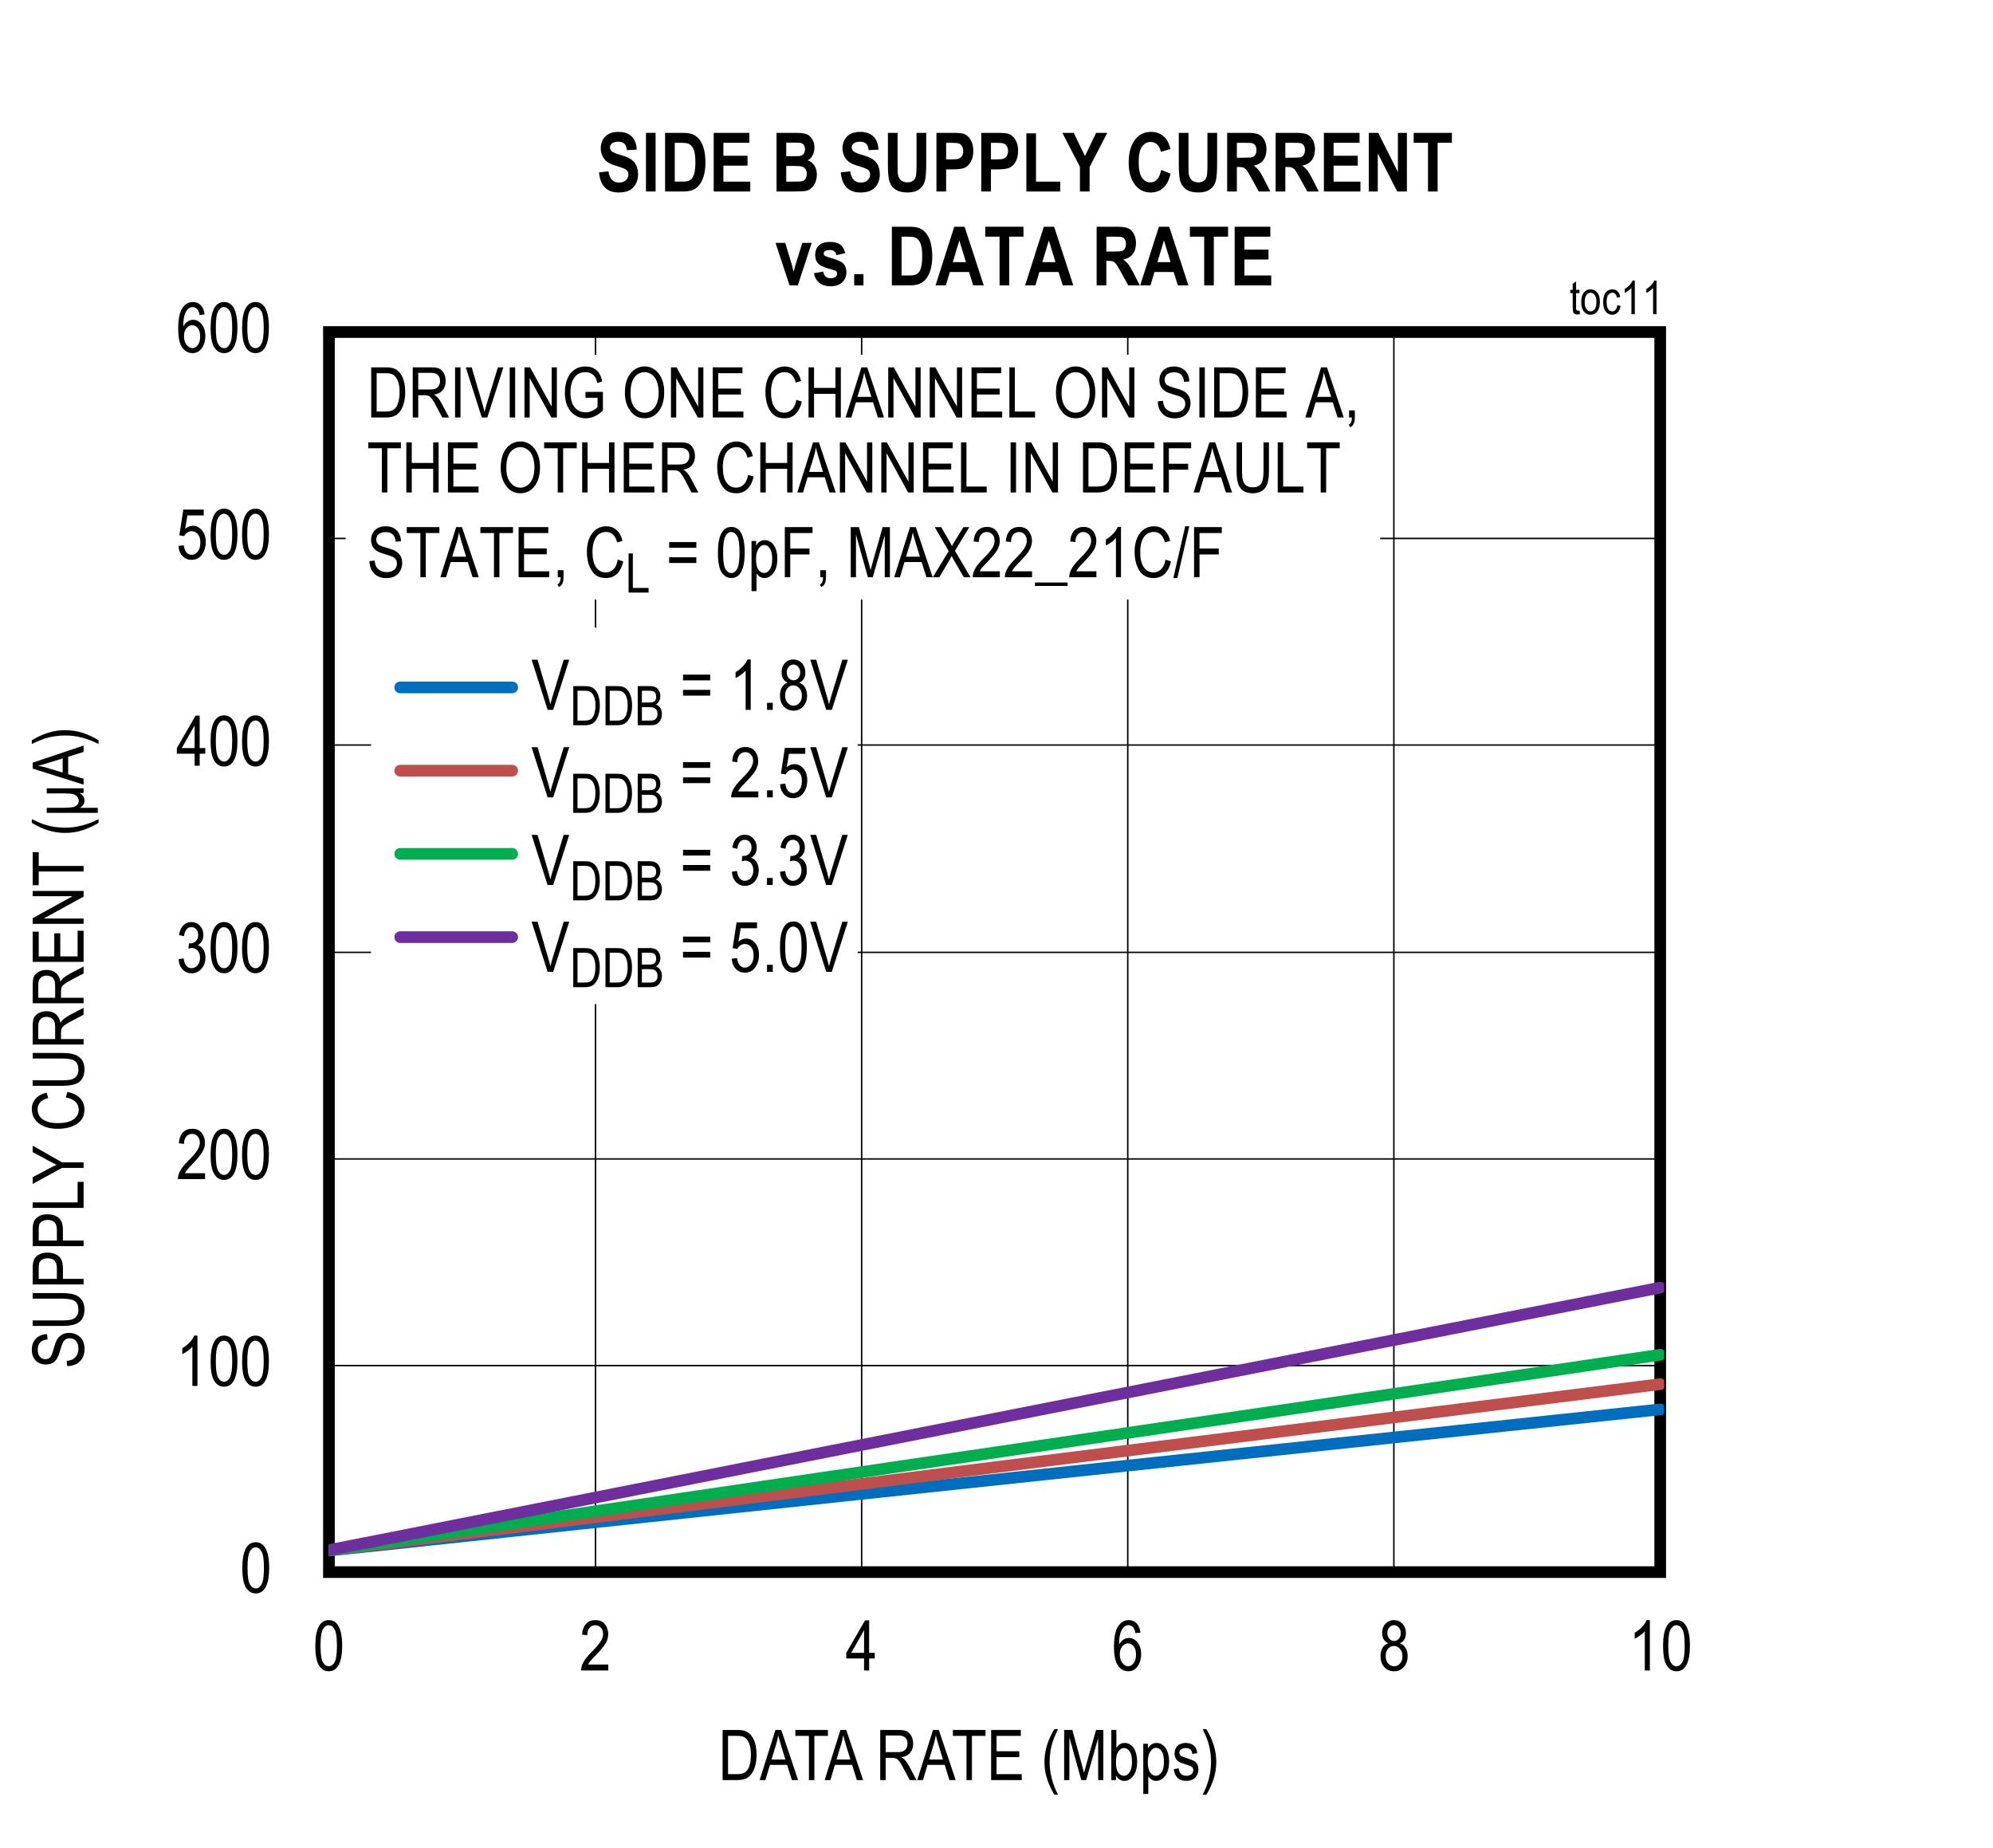 <?xml version="1.0" encoding="utf-8"?>
<svg height="623.802" id="svg1238" overflow="hidden" viewBox="0 0 504.492 467.852" width="672.656" xmlns="http://www.w3.org/2000/svg" xmlns:xlink="http://www.w3.org/1999/xlink"><rect x="0" y="0" width="504.492" height="467.852" fill="#333333" stroke="none"/><defs id="defs373"><clipPath id="clip1"><path d="M143.641 72 648.359 72 648.359 540 143.641 540Z" id="path358"/></clipPath><clipPath id="clip2"><path d="M226.988 427 565.051 427 565.051 467 226.988 467Z" id="path361"/></clipPath><clipPath id="clip3"><path d="M226.988 421 565.051 421 565.051 467 226.988 467Z" id="path364"/></clipPath><clipPath id="clip4"><path d="M226.988 413 565.051 413 565.051 467 226.988 467Z" id="path367"/></clipPath><clipPath id="clip5"><path d="M226.988 396 565.051 396 565.051 466 226.988 466Z" id="path370"/></clipPath><g id="g356"><symbol id="glyph0-0" overflow="visible"><path d="M3.75-11.078 0.375-11.078 0.375 0 3.75 0ZM3.344-10.719 3.344-0.453 0.781-0.453 0.781-10.719Z" id="path2"/></symbol><symbol id="glyph0-1" overflow="visible"><path d="M0.578-6.266C0.578-3.875 0.891-2.203 1.531-1.234 2.156-0.266 2.969 0.203 3.969 0.203 6.219 0.203 7.375-2.031 7.375-6.266 7.375-8.625 7.016-10.344 6.328-11.406 5.766-12.312 4.984-12.75 3.984-12.75 1.734-12.75 0.578-10.516 0.578-6.266ZM1.891-6.266C1.891-8.297 2.078-9.688 2.469-10.391 2.859-11.094 3.344-11.453 3.922-11.453 4.562-11.453 5.062-11.109 5.453-10.406 5.859-9.703 6.047-8.328 6.047-6.266 6.047-4.219 5.859-2.844 5.469-2.125 5.078-1.422 4.578-1.062 4-1.062 3.391-1.062 2.875-1.406 2.484-2.109 2.094-2.812 1.891-4.203 1.891-6.266Z" id="path5"/></symbol><symbol id="glyph0-2" overflow="visible"><path d="M2.203-1.5C2.344-1.781 2.531-2.062 2.75-2.344 2.969-2.625 3.469-3.156 4.219-3.938 5.422-5.172 6.234-6.172 6.656-6.906 7.078-7.641 7.297-8.422 7.297-9.234 7.297-10.141 7.016-10.953 6.484-11.672 5.938-12.391 5.141-12.75 4.062-12.75 2.125-12.75 0.859-11.516 0.672-9.078L1.984-8.906C1.984-9.734 2.188-10.359 2.562-10.797 2.938-11.234 3.422-11.453 4.031-11.453 4.578-11.453 5.047-11.25 5.422-10.844 5.797-10.438 6-9.922 6-9.266 6-8.703 5.812-8.094 5.438-7.453 5.062-6.797 4.281-5.875 3.094-4.688 2.062-3.672 1.375-2.781 0.984-2.031 0.594-1.281 0.422-0.609 0.438 0L7.312 0 7.312-1.5Z" id="path8"/></symbol><symbol id="glyph0-3" overflow="visible"><path d="M0.594-3.344C0.672-2.266 1.031-1.391 1.641-0.75 2.266-0.094 3.016 0.219 3.906 0.219 4.859 0.219 5.688-0.141 6.375-0.891 7.062-1.625 7.406-2.578 7.406-3.75 7.406-4.844 7.047-5.781 6.5-6.297 6.219-6.578 5.875-6.766 5.469-6.875 6.359-7.391 6.891-8.297 6.891-9.453 6.891-10.406 6.594-11.188 6.016-11.812 5.422-12.438 4.703-12.75 3.859-12.75 3.062-12.75 2.375-12.469 1.812-11.922 1.25-11.359 0.891-10.531 0.719-9.453L1.984-9.172C2.172-10.719 2.906-11.469 3.875-11.469 4.359-11.469 4.75-11.281 5.078-10.922 5.406-10.562 5.578-10.094 5.578-9.484 5.578-8.844 5.375-8.328 4.984-7.938 4.594-7.547 4.094-7.312 3.453-7.359L3.25-7.375 3.109-6.016C3.469-6.125 3.766-6.188 4.016-6.188 4.578-6.188 5.062-5.953 5.453-5.5 5.844-5.062 6.047-4.453 6.047-3.719 6.047-2.938 5.828-2.297 5.406-1.797 4.984-1.312 4.469-1.062 3.891-1.062 2.812-1.062 2.141-1.891 1.875-3.562Z" id="path11"/></symbol><symbol id="glyph0-4" overflow="visible"><path d="M5.953-3.047 7.375-3.047 7.375-4.469 5.953-4.469 5.953-12.688 4.922-12.688 0.172-4.469 0.172-3.047 4.672-3.047 4.672 0 5.953 0ZM4.672-10.188 4.672-4.469 1.422-4.469Z" id="path14"/></symbol><symbol id="glyph0-5" overflow="visible"><path d="M0.578-3.328C0.672-2.219 1.016-1.344 1.641-0.719 2.25-0.094 3.016 0.203 3.922 0.203 5 0.203 5.875-0.219 6.516-1.109 7.156-2 7.484-3.062 7.484-4.297 7.484-5.562 7.156-6.562 6.516-7.297 5.859-8.047 5.125-8.422 4.25-8.422 3.547-8.422 2.891-8.156 2.281-7.625L2.844-11.031 6.984-11.031 6.984-12.516 1.812-12.516 0.812-6 2.016-5.812C2.406-6.578 3.125-7.047 3.891-7.047 4.531-7.047 5.062-6.781 5.484-6.281 5.922-5.797 6.125-5.094 6.125-4.188 6.125-3.219 5.922-2.453 5.469-1.891 5.031-1.344 4.516-1.062 3.906-1.062 2.938-1.062 2.125-1.844 1.922-3.469Z" id="path17"/></symbol><symbol id="glyph0-6" overflow="visible"><path d="M7.219-9.578C7.094-10.609 6.766-11.391 6.234-11.938 5.703-12.484 5.047-12.75 4.25-12.75 3.156-12.75 2.266-12.234 1.562-11.172 0.859-10.141 0.516-8.391 0.516-5.938 0.516-3.734 0.859-2.141 1.547-1.203 2.219-0.266 3.094 0.203 4.141 0.203 5.312 0.203 6.312-0.422 6.922-1.797 7.234-2.5 7.391-3.266 7.391-4.109 7.391-5.375 7.078-6.359 6.469-7.109 5.859-7.859 5.141-8.234 4.312-8.234 3.312-8.234 2.375-7.656 1.797-6.547 1.797-8.109 1.984-9.281 2.375-10.078 2.828-11 3.422-11.469 4.172-11.469 4.656-11.469 5.062-11.266 5.406-10.859 5.641-10.578 5.812-10.109 5.938-9.469ZM1.984-4.109C1.984-4.953 2.203-5.625 2.609-6.109 3.016-6.609 3.5-6.859 4.062-6.859 4.625-6.859 5.109-6.609 5.5-6.109 5.891-5.625 6.094-4.922 6.094-4.016 6.094-3.094 5.891-2.375 5.484-1.859 5.094-1.328 4.656-1.062 4.141-1.062 3.578-1.062 3.078-1.344 2.641-1.891 2.203-2.453 1.984-3.188 1.984-4.109Z" id="path20"/></symbol><symbol id="glyph0-7" overflow="visible"><path d="M2.547-6.891C1.312-6.5 0.578-5.359 0.578-3.656 0.578-2.5 0.891-1.562 1.547-0.844 2.203-0.141 3.031 0.203 4.016 0.203 4.984 0.203 5.797-0.141 6.438-0.844 7.094-1.562 7.438-2.484 7.438-3.625 7.438-5.25 6.734-6.391 5.469-6.891 6.5-7.359 7-8.203 7-9.438 7-10.406 6.719-11.203 6.141-11.812 5.562-12.438 4.844-12.75 3.984-12.75 3.125-12.75 2.406-12.438 1.828-11.844 1.266-11.234 0.984-10.438 0.984-9.484 0.984-8.203 1.516-7.344 2.547-6.891ZM2.297-9.531C2.297-10.078 2.469-10.531 2.797-10.906 3.141-11.281 3.531-11.469 3.984-11.469 4.453-11.469 4.844-11.281 5.188-10.891 5.531-10.516 5.703-10.031 5.703-9.438 5.703-8.859 5.531-8.391 5.203-8.031 4.875-7.656 4.484-7.484 4.016-7.484 3.531-7.484 3.125-7.656 2.797-8.031 2.469-8.406 2.297-8.906 2.297-9.531ZM1.875-3.656C1.875-4.422 2.078-5.016 2.484-5.5 2.891-5.969 3.391-6.203 3.969-6.203 4.562-6.203 5.062-5.969 5.484-5.484 5.922-5.016 6.125-4.391 6.125-3.609 6.125-2.844 5.922-2.219 5.5-1.766 5.094-1.297 4.594-1.062 4.016-1.062 3.422-1.062 2.922-1.297 2.5-1.781 2.094-2.25 1.875-2.891 1.875-3.656Z" id="path23"/></symbol><symbol id="glyph0-8" overflow="visible"><path d="M4.562-12.75C4.344-12.188 3.969-11.625 3.422-11.047 2.891-10.453 2.266-9.969 1.562-9.562L1.562-8.047C1.969-8.234 2.438-8.516 2.922-8.875 3.422-9.234 3.812-9.578 4.109-9.938L4.109 0 5.391 0 5.391-12.75Z" id="path26"/></symbol><symbol id="glyph0-9" overflow="visible"><path d="M4.844 0C5.922 0 6.781-0.203 7.438-0.625 8.109-1.047 8.641-1.766 9.062-2.75 9.484-3.766 9.703-4.984 9.703-6.422 9.703-9.719 8.516-11.859 6.719-12.453 6.25-12.609 5.578-12.688 4.688-12.688L1.094-12.688 1.094 0ZM4.656-11.203C5.453-11.203 6.031-11.109 6.406-10.953 6.953-10.688 7.406-10.203 7.75-9.469 8.109-8.734 8.281-7.719 8.281-6.438 8.281-5.234 8.109-4.203 7.781-3.344 7.531-2.688 7.172-2.219 6.719-1.938 6.266-1.641 5.578-1.5 4.688-1.5L2.469-1.5 2.469-11.203Z" id="path29"/></symbol><symbol id="glyph0-10" overflow="visible"><path d="M2.5-5.641 4.094-5.641C4.547-5.641 4.906-5.562 5.156-5.453 5.422-5.312 5.688-5.078 5.953-4.734 6.234-4.375 6.641-3.672 7.172-2.641L8.562 0 10.297 0 8.484-3.453C8.172-4.047 7.797-4.594 7.391-5.078 7.203-5.312 6.906-5.547 6.516-5.781 8.422-6.094 9.438-7.328 9.438-9.234 9.438-9.969 9.297-10.609 9-11.156 8.703-11.703 8.328-12.109 7.859-12.344 7.406-12.578 6.688-12.688 5.734-12.688L1.109-12.688 1.109 0 2.5 0ZM5.781-11.297C7.266-11.297 8.016-10.516 8.016-9.234 8.016-8.344 7.594-7.641 6.922-7.328 6.594-7.172 6.109-7.094 5.453-7.094L2.5-7.094 2.5-11.297Z" id="path32"/></symbol><symbol id="glyph0-11" overflow="visible"><path d="M2.766-12.688 1.391-12.688 1.391 0 2.766 0Z" id="path35"/></symbol><symbol id="glyph0-12" overflow="visible"><path d="M9.578-12.688 8.188-12.688 5.375-3.469C5.156-2.781 4.984-2.094 4.812-1.391 4.656-2.062 4.484-2.75 4.266-3.469L1.562-12.688 0.062-12.688 4.109 0 5.516 0Z" id="path38"/></symbol><symbol id="glyph0-13" overflow="visible"><path d="M2.406-9.969 7.875 0 9.281 0 9.281-12.688 7.969-12.688 7.969-2.734 2.5-12.688 1.078-12.688 1.078 0 2.406 0Z" id="path41"/></symbol><symbol id="glyph0-14" overflow="visible"><path d="M9.078-2.609C8.75-2.266 8.297-1.953 7.719-1.688 7.156-1.422 6.609-1.297 6.062-1.297 4.922-1.297 4-1.719 3.297-2.562 2.578-3.406 2.219-4.688 2.219-6.375 2.219-8.609 2.953-10.188 4.031-10.922 4.578-11.297 5.234-11.469 6-11.469 7.031-11.469 7.891-11.047 8.406-10.328 8.656-9.969 8.875-9.453 9.031-8.734L10.266-9.141C9.891-10.953 9.172-11.922 8.031-12.484 7.453-12.766 6.781-12.906 6.031-12.906 3.953-12.906 2.438-11.953 1.5-9.906 1.047-8.875 0.812-7.672 0.812-6.281 0.781-2.188 3.094 0.219 6.109 0.203 7.641 0.203 9.078-0.453 10.438-1.766L10.438-6.484 6.031-6.469 6.031-4.984 9.078-4.984Z" id="path44"/></symbol><symbol id="glyph0-15" overflow="visible"><path d="" id="path47"/></symbol><symbol id="glyph0-16" overflow="visible"><path d="M0.734-6.188C0.734-4.469 1.156-3 2.016-1.797 2.938-0.453 4.188 0.203 5.719 0.203 7.234 0.203 8.469-0.438 9.406-1.734 10.266-2.922 10.672-4.453 10.688-6.344 10.719-10.438 8.453-12.953 5.719-12.922 4.297-12.906 3.125-12.344 2.172-11.172 1.219-10.016 0.734-8.344 0.734-6.188ZM2.156-6.156C2.156-7.969 2.5-9.312 3.156-10.172 3.844-11.047 4.688-11.469 5.734-11.469 6.375-11.469 6.969-11.281 7.516-10.875 8.062-10.484 8.484-9.953 8.75-9.297 9.094-8.438 9.281-7.469 9.281-6.375 9.281-4.688 8.922-3.406 8.25-2.531 7.562-1.656 6.719-1.219 5.703-1.219 4.719-1.219 3.875-1.656 3.188-2.516 2.5-3.375 2.156-4.594 2.156-6.156Z" id="path50"/></symbol><symbol id="glyph0-17" overflow="visible"><path d="M8.922-1.5 2.531-1.5 2.531-5.812 8.281-5.812 8.281-7.312 2.531-7.312 2.531-11.203 8.672-11.203 8.672-12.688 1.156-12.688 1.156 0 8.922 0Z" id="path53"/></symbol><symbol id="glyph0-18" overflow="visible"><path d="M8.516-4.453C8.328-3.375 7.953-2.547 7.406-2.016 6.859-1.484 6.219-1.219 5.469-1.219 4.453-1.219 3.641-1.656 3.031-2.516 2.422-3.391 2.109-4.688 2.109-6.438 2.125-9.891 3.547-11.484 5.578-11.469 6.984-11.469 7.906-10.594 8.359-8.828L9.719-9.219C9.438-10.422 8.922-11.344 8.203-11.969 7.484-12.594 6.609-12.906 5.609-12.906 2.891-12.922 0.672-10.625 0.688-6.438 0.703-5.016 0.906-3.797 1.344-2.75 1.781-1.719 2.344-0.969 3.016-0.484 3.703-0.016 4.531 0.203 5.5 0.203 7.688 0.203 9.281-1.172 9.891-4.031Z" id="path56"/></symbol><symbol id="glyph0-19" overflow="visible"><path d="M2.5-5.984 7.906-5.984 7.906 0 9.281 0 9.281-12.688 7.906-12.688 7.906-7.484 2.5-7.484 2.5-12.688 1.109-12.688 1.109 0 2.5 0Z" id="path59"/></symbol><symbol id="glyph0-20" overflow="visible"><path d="M2.594-3.844 6.938-3.844 8.156 0 9.719 0 5.469-12.688 3.984-12.688-0.016 0 1.453 0ZM4.125-8.938C4.375-9.734 4.562-10.547 4.688-11.359 4.844-10.688 5.094-9.812 5.422-8.734L6.516-5.219 2.984-5.219Z" id="path62"/></symbol><symbol id="glyph0-21" overflow="visible"><path d="M7.547-1.5 2.422-1.5 2.422-12.688 1.047-12.688 1.047 0 7.547 0Z" id="path65"/></symbol><symbol id="glyph0-22" overflow="visible"><path d="M0.656-4.078C0.688-2.75 1.078-1.703 1.844-0.938 2.609-0.172 3.641 0.219 4.922 0.219 6.578 0.219 7.75-0.422 8.438-1.609 8.766-2.203 8.938-2.859 8.938-3.594 8.938-5.062 8.297-6.109 7.016-6.766 6.609-6.969 5.891-7.219 4.859-7.5 3.812-7.781 3.141-8.078 2.828-8.359 2.531-8.641 2.375-9.047 2.375-9.547 2.375-10.656 3.219-11.438 4.781-11.438 6.312-11.438 7.172-10.656 7.312-9L8.641-9.125C8.562-11.453 7.078-12.906 4.734-12.906 3.609-12.906 2.719-12.578 2.047-11.938 1.391-11.281 1.062-10.438 1.062-9.406 1.062-8.266 1.547-7.344 2.375-6.75 2.781-6.453 3.484-6.172 4.469-5.875 5.562-5.562 6.281-5.312 6.609-5.125 6.953-4.938 7.203-4.719 7.359-4.438 7.531-4.156 7.609-3.828 7.609-3.453 7.609-2.812 7.391-2.297 6.922-1.891 6.484-1.484 5.844-1.297 5.016-1.297 3.875-1.297 2.922-1.812 2.422-2.578 2.188-2.969 2.031-3.516 1.953-4.219Z" id="path68"/></symbol><symbol id="glyph0-23" overflow="visible"><path d="M2.031 0C2.016 1.078 1.75 1.562 1.234 1.828L1.578 2.5C2.359 2.094 2.766 1.375 2.766 0L2.766-1.781 1.312-1.781 1.312 0Z" id="path71"/></symbol><symbol id="glyph0-24" overflow="visible"><path d="M0.797-8.922 0.797-7.469 7.672-7.469 7.672-8.922ZM0.797-5.062 0.797-3.609 7.672-3.609 7.672-5.062Z" id="path74"/></symbol><symbol id="glyph0-25" overflow="visible"><path d="M2.797-1.781 1.344-1.781 1.344 0 2.797 0Z" id="path77"/></symbol><symbol id="glyph1-0" overflow="visible"><path d="M3.75-11.078 0.375-11.078 0.375 0 3.75 0ZM3.344-10.703 3.344-0.453 0.781-0.453 0.781-10.703Z" id="path80"/></symbol><symbol id="glyph1-1" overflow="visible"><path d="M4.562-12.734C4.344-12.188 3.969-11.609 3.422-11.031 2.875-10.453 2.266-9.953 1.562-9.547L1.562-8.047C1.969-8.234 2.438-8.5 2.922-8.859 3.422-9.219 3.812-9.578 4.109-9.922L4.109 0 5.391 0 5.391-12.734Z" id="path83"/></symbol><symbol id="glyph1-2" overflow="visible"><path d="M0.578-6.25C0.578-3.875 0.891-2.203 1.516-1.234 2.156-0.266 2.969 0.203 3.969 0.203 6.219 0.203 7.359-2.031 7.359-6.25 7.359-8.609 7.016-10.328 6.328-11.406 5.75-12.297 4.969-12.734 3.984-12.734 1.734-12.734 0.578-10.516 0.578-6.25ZM1.891-6.25C1.891-8.297 2.078-9.672 2.469-10.375 2.859-11.094 3.344-11.453 3.922-11.453 4.547-11.453 5.062-11.094 5.453-10.406 5.844-9.703 6.047-8.328 6.047-6.25 6.047-4.219 5.844-2.844 5.453-2.125 5.062-1.422 4.578-1.062 4-1.062 3.391-1.062 2.875-1.406 2.469-2.109 2.078-2.812 1.891-4.203 1.891-6.25Z" id="path86"/></symbol><symbol id="glyph1-3" overflow="visible"><path d="M7.203-9.578C7.094-10.609 6.75-11.391 6.234-11.922 5.688-12.469 5.031-12.734 4.25-12.734 3.156-12.734 2.266-12.219 1.562-11.172 0.859-10.125 0.516-8.391 0.516-5.938 0.516-3.734 0.859-2.141 1.547-1.203 2.219-0.266 3.094 0.203 4.141 0.203 5.297 0.203 6.312-0.422 6.922-1.797 7.234-2.484 7.391-3.266 7.391-4.109 7.391-5.359 7.078-6.359 6.469-7.109 5.844-7.859 5.125-8.234 4.312-8.234 3.312-8.234 2.375-7.641 1.797-6.547 1.797-8.094 1.984-9.281 2.375-10.078 2.828-11 3.422-11.453 4.172-11.453 4.641-11.453 5.062-11.25 5.406-10.844 5.625-10.578 5.812-10.109 5.938-9.453ZM1.984-4.109C1.984-4.953 2.203-5.609 2.609-6.109 3.016-6.594 3.5-6.859 4.062-6.859 4.625-6.859 5.109-6.594 5.5-6.109 5.891-5.609 6.078-4.922 6.078-4.016 6.078-3.094 5.891-2.375 5.484-1.844 5.094-1.328 4.641-1.062 4.141-1.062 3.578-1.062 3.078-1.344 2.641-1.891 2.203-2.453 1.984-3.188 1.984-4.109Z" id="path89"/></symbol><symbol id="glyph1-4" overflow="visible"><path d="M4.844 0C5.906 0 6.781-0.203 7.438-0.625 8.094-1.047 8.641-1.75 9.062-2.75 9.484-3.75 9.688-4.969 9.688-6.406 9.688-9.719 8.516-11.844 6.703-12.453 6.25-12.609 5.578-12.688 4.688-12.688L1.094-12.688 1.094 0ZM4.641-11.188C5.453-11.188 6.031-11.094 6.406-10.938 6.953-10.688 7.391-10.188 7.75-9.453 8.094-8.719 8.266-7.719 8.266-6.422 8.266-5.219 8.109-4.203 7.781-3.344 7.531-2.688 7.172-2.219 6.719-1.922 6.25-1.641 5.578-1.5 4.688-1.5L2.469-1.5 2.469-11.188Z" id="path92"/></symbol><symbol id="glyph1-5" overflow="visible"><path d="M2.594-3.844 6.938-3.844 8.141 0 9.719 0 5.453-12.688 3.984-12.688-0.016 0 1.438 0ZM4.125-8.922C4.375-9.734 4.562-10.531 4.688-11.344 4.844-10.672 5.094-9.797 5.422-8.719L6.5-5.203 2.984-5.203Z" id="path95"/></symbol><symbol id="glyph1-6" overflow="visible"><path d="M5.172-11.188 8.609-11.188 8.609-12.688 0.359-12.688 0.359-11.188 3.797-11.188 3.797 0 5.172 0Z" id="path98"/></symbol><symbol id="glyph1-7" overflow="visible"><path d="" id="path101"/></symbol><symbol id="glyph1-8" overflow="visible"><path d="M2.484-5.625 4.078-5.625C4.547-5.625 4.906-5.562 5.156-5.438 5.422-5.312 5.688-5.078 5.953-4.719 6.234-4.375 6.641-3.672 7.172-2.641L8.562 0 10.281 0 8.469-3.453C8.156-4.047 7.797-4.578 7.391-5.062 7.188-5.297 6.891-5.531 6.5-5.766 8.406-6.094 9.438-7.312 9.438-9.234 9.438-9.953 9.281-10.594 8.984-11.141 8.688-11.703 8.312-12.094 7.859-12.328 7.391-12.562 6.688-12.688 5.734-12.688L1.109-12.688 1.109 0 2.484 0ZM5.781-11.281C7.266-11.281 8.016-10.5 8.016-9.219 8.016-8.328 7.594-7.625 6.922-7.312 6.578-7.156 6.094-7.078 5.453-7.078L2.484-7.078 2.484-11.281Z" id="path104"/></symbol><symbol id="glyph1-9" overflow="visible"><path d="M8.906-1.5 2.531-1.5 2.531-5.812 8.281-5.812 8.281-7.297 2.531-7.297 2.531-11.188 8.672-11.188 8.672-12.688 1.156-12.688 1.156 0 8.906 0Z" id="path107"/></symbol><symbol id="glyph1-10" overflow="visible"><path d="M4.312 3.719C2.891 0.938 2.188-1.812 2.188-4.578 2.188-6.391 2.484-8.25 2.969-9.734 3.219-10.5 3.656-11.547 4.312-12.906L3.391-12.906C1.719-10.172 0.875-7.406 0.875-4.609 0.875-2.953 1.141-1.391 1.656 0.047 2.188 1.5 2.766 2.719 3.391 3.719Z" id="path110"/></symbol><symbol id="glyph1-11" overflow="visible"><path d="M2.406-10.797 5.422 0 6.656 0 9.688-10.609 9.688 0 11 0 11-12.688 9.156-12.688 6.656-3.859C6.406-2.969 6.234-2.297 6.109-1.828L5.609-3.703 3.156-12.688 1.078-12.688 1.078 0 2.406 0Z" id="path113"/></symbol><symbol id="glyph1-12" overflow="visible"><path d="M2.109-1.156C2.625-0.25 3.328 0.203 4.203 0.203 5.062 0.203 5.828-0.219 6.484-1.062 7.125-1.906 7.453-3.109 7.453-4.656 7.469-7.75 6-9.422 4.266-9.391 3.422-9.391 2.75-8.984 2.203-8.156L2.203-12.688 0.922-12.688 0.922 0 2.109 0ZM2.094-4.656C2.094-5.781 2.297-6.641 2.703-7.219 3.125-7.828 3.594-8.109 4.125-8.109 4.688-8.109 5.172-7.828 5.562-7.266 5.953-6.703 6.156-5.812 6.156-4.609 6.156-3.438 5.938-2.547 5.531-1.953 5.125-1.359 4.672-1.078 4.141-1.078 3.375-1.078 2.703-1.578 2.359-2.531 2.188-3 2.094-3.719 2.094-4.656Z" id="path116"/></symbol><symbol id="glyph1-13" overflow="visible"><path d="M2.203-0.953C2.703-0.219 3.406 0.203 4.188 0.203 5.062 0.203 5.844-0.219 6.484-1.062 7.141-1.906 7.469-3.109 7.469-4.672 7.484-7.719 6.016-9.422 4.281-9.391 3.359-9.375 2.688-8.984 2.109-8L2.109-9.188 0.938-9.188 0.938 3.516 2.203 3.516ZM2.078-4.547C2.078-5.734 2.297-6.625 2.719-7.234 3.141-7.859 3.609-8.172 4.125-8.172 4.688-8.172 5.172-7.891 5.578-7.312 5.969-6.734 6.172-5.844 6.172-4.641 6.172-3.422 5.969-2.531 5.547-1.953 5.141-1.359 4.672-1.078 4.125-1.078 3.562-1.078 3.078-1.344 2.688-1.906 2.281-2.469 2.078-3.359 2.078-4.547Z" id="path119"/></symbol><symbol id="glyph1-14" overflow="visible"><path d="M0.453-2.75C0.734-0.766 1.781 0.203 3.594 0.203 4.547 0.203 5.312-0.047 5.859-0.594 6.422-1.141 6.703-1.844 6.703-2.719 6.703-3.672 6.344-4.375 5.719-4.766 5.406-4.953 4.719-5.234 3.672-5.578 2.891-5.828 2.438-6.016 2.281-6.125 2.031-6.328 1.891-6.594 1.891-6.938 1.891-7.625 2.438-8.109 3.531-8.109 4.516-8.109 5.062-7.609 5.172-6.609L6.422-6.812C6.328-7.453 6.172-7.938 5.953-8.281 5.734-8.609 5.406-8.891 4.969-9.094 4.547-9.297 4.062-9.391 3.5-9.391 2.609-9.391 1.922-9.156 1.422-8.656 0.922-8.172 0.672-7.531 0.672-6.75 0.672-5.844 1.062-5.094 1.719-4.672 2.062-4.453 2.719-4.203 3.719-3.891 4.391-3.688 4.828-3.516 5.016-3.375 5.266-3.172 5.406-2.891 5.406-2.531 5.406-1.688 4.766-1.078 3.656-1.078 2.547-1.078 1.859-1.703 1.719-2.984Z" id="path122"/></symbol><symbol id="glyph1-15" overflow="visible"><path d="M1.438 3.719C2.125 2.672 2.703 1.422 3.203-0.016 3.719-1.469 3.969-3 3.969-4.609 3.969-7.406 3.125-10.172 1.438-12.906L0.531-12.906C1.172-11.547 1.625-10.5 1.859-9.734 2.109-9 2.297-8.172 2.438-7.281 2.578-6.391 2.641-5.5 2.641-4.578 2.641-1.812 1.938 0.938 0.531 3.719Z" id="path125"/></symbol><symbol id="glyph1-16" overflow="visible"><path d="M2.484-5.984 7.906-5.984 7.906 0 9.281 0 9.281-12.688 7.906-12.688 7.906-7.469 2.484-7.469 2.484-12.688 1.109-12.688 1.109 0 2.484 0Z" id="path128"/></symbol><symbol id="glyph1-17" overflow="visible"><path d="M0.734-6.172C0.734-4.469 1.156-3 2-1.797 2.938-0.453 4.172 0.203 5.703 0.203 7.234 0.203 8.469-0.438 9.406-1.734 10.266-2.922 10.672-4.453 10.688-6.328 10.703-10.438 8.438-12.938 5.719-12.906 4.297-12.906 3.109-12.328 2.156-11.156 1.219-10 0.734-8.344 0.734-6.172ZM2.156-6.156C2.156-7.953 2.484-9.297 3.156-10.172 3.828-11.031 4.688-11.469 5.734-11.469 6.375-11.469 6.969-11.266 7.516-10.859 8.062-10.484 8.469-9.953 8.734-9.297 9.094-8.438 9.266-7.453 9.266-6.375 9.266-4.688 8.922-3.406 8.234-2.531 7.547-1.656 6.719-1.219 5.703-1.219 4.719-1.219 3.875-1.656 3.188-2.516 2.484-3.375 2.156-4.578 2.156-6.156Z" id="path131"/></symbol><symbol id="glyph1-18" overflow="visible"><path d="M8.5-4.453C8.328-3.359 7.953-2.547 7.406-2.016 6.859-1.484 6.219-1.219 5.469-1.219 4.453-1.219 3.641-1.656 3.031-2.516 2.406-3.391 2.109-4.688 2.109-6.422 2.125-9.891 3.547-11.469 5.578-11.469 6.969-11.469 7.906-10.578 8.359-8.812L9.703-9.203C9.422-10.422 8.906-11.328 8.188-11.953 7.469-12.594 6.609-12.891 5.609-12.906 2.875-12.906 0.672-10.609 0.688-6.422 0.703-5.016 0.906-3.797 1.344-2.75 1.781-1.719 2.344-0.953 3.016-0.484 3.703-0.016 4.531 0.203 5.5 0.203 7.688 0.203 9.281-1.172 9.891-4.016Z" id="path134"/></symbol><symbol id="glyph1-19" overflow="visible"><path d="M2.406-9.969 7.859 0 9.281 0 9.281-12.688 7.953-12.688 7.953-2.719 2.484-12.688 1.078-12.688 1.078 0 2.406 0Z" id="path137"/></symbol><symbol id="glyph1-20" overflow="visible"><path d="M7.531-1.5 2.406-1.5 2.406-12.688 1.031-12.688 1.031 0 7.531 0Z" id="path140"/></symbol><symbol id="glyph1-21" overflow="visible"><path d="M2.766-12.688 1.391-12.688 1.391 0 2.766 0Z" id="path143"/></symbol><symbol id="glyph1-22" overflow="visible"><path d="M2.594-5.766 7.469-5.766 7.469-7.266 2.594-7.266 2.594-11.188 8.234-11.188 8.234-12.688 1.219-12.688 1.219 0 2.594 0Z" id="path146"/></symbol><symbol id="glyph1-23" overflow="visible"><path d="M7.922-5.359C7.922-3.766 7.688-2.688 7.25-2.125 6.812-1.578 6.094-1.297 5.125-1.297 3.953-1.297 3.109-1.844 2.766-2.875 2.578-3.391 2.484-4.219 2.484-5.359L2.484-12.688 1.109-12.688 1.109-5.359C1.109-3.281 1.453-1.828 2.141-1.016 2.828-0.188 3.844 0.203 5.219 0.203 7.172 0.203 8.469-0.766 8.938-2.328 9.172-3.109 9.297-4.125 9.297-5.359L9.297-12.688 7.922-12.688Z" id="path149"/></symbol><symbol id="glyph1-24" overflow="visible"><path d="M0.656-4.078C0.688-2.75 1.078-1.703 1.844-0.938 2.609-0.172 3.641 0.219 4.922 0.219 6.578 0.219 7.75-0.422 8.422-1.594 8.766-2.203 8.938-2.859 8.938-3.594 8.938-5.047 8.281-6.109 7.016-6.75 6.594-6.969 5.891-7.203 4.859-7.5 3.812-7.781 3.125-8.062 2.828-8.344 2.531-8.641 2.375-9.031 2.375-9.547 2.375-10.656 3.219-11.422 4.781-11.422 6.312-11.422 7.156-10.641 7.297-8.984L8.625-9.109C8.562-11.438 7.062-12.906 4.734-12.906 3.609-12.906 2.719-12.578 2.047-11.922 1.391-11.266 1.062-10.438 1.062-9.406 1.062-8.266 1.547-7.344 2.375-6.75 2.781-6.453 3.484-6.156 4.469-5.875 5.562-5.547 6.281-5.297 6.609-5.125 6.953-4.938 7.188-4.719 7.359-4.438 7.516-4.156 7.609-3.828 7.609-3.453 7.609-2.812 7.375-2.297 6.922-1.891 6.469-1.484 5.844-1.297 5.016-1.297 3.875-1.297 2.922-1.812 2.422-2.578 2.188-2.969 2.031-3.516 1.953-4.219Z" id="path152"/></symbol><symbol id="glyph1-25" overflow="visible"><path d="M2.031 0C2 1.078 1.75 1.562 1.234 1.828L1.578 2.5C2.359 2.078 2.766 1.359 2.766 0L2.766-1.781 1.312-1.781 1.312 0Z" id="path155"/></symbol><symbol id="glyph1-26" overflow="visible"><path d="M0.797-8.906 0.797-7.453 7.672-7.453 7.672-8.906ZM0.797-5.062 0.797-3.609 7.672-3.609 7.672-5.062Z" id="path158"/></symbol><symbol id="glyph1-27" overflow="visible"><path d="M4.328-4.422C4.438-4.594 4.609-4.922 4.844-5.375 4.984-5.062 5.141-4.781 5.281-4.531L7.906 0 9.609 0 5.672-6.703 9.312-12.688 7.828-12.688 5.734-9.312C5.406-8.812 5.125-8.328 4.906-7.875 4.734-8.25 4.469-8.766 4.078-9.438L2.188-12.688 0.547-12.688 4.094-6.609 0.062 0 1.719 0Z" id="path161"/></symbol><symbol id="glyph1-28" overflow="visible"><path d="M2.203-1.5C2.344-1.781 2.531-2.062 2.75-2.344 2.969-2.625 3.453-3.156 4.219-3.938 5.422-5.172 6.234-6.156 6.656-6.891 7.078-7.641 7.297-8.422 7.297-9.219 7.297-10.125 7.016-10.938 6.469-11.656 5.922-12.375 5.125-12.734 4.062-12.734 2.125-12.734 0.859-11.5 0.672-9.062L1.984-8.906C1.984-9.719 2.188-10.344 2.562-10.781 2.938-11.234 3.422-11.453 4.016-11.453 4.578-11.453 5.047-11.234 5.422-10.828 5.797-10.422 5.984-9.906 5.984-9.25 5.984-8.688 5.812-8.094 5.438-7.438 5.062-6.797 4.281-5.875 3.094-4.688 2.062-3.672 1.359-2.781 0.984-2.031 0.594-1.281 0.422-0.609 0.438 0L7.312 0 7.312-1.5Z" id="path164"/></symbol><symbol id="glyph1-29" overflow="visible"><path d="M8.156 2.203 8.156 1.328-0.094 1.328-0.094 2.203Z" id="path167"/></symbol><symbol id="glyph1-30" overflow="visible"><path d="M4.047-12.906 3.016-12.906 0 0.203 1.016 0.203Z" id="path170"/></symbol><symbol id="glyph1-31" overflow="visible"><path d="M9.578-12.688 8.172-12.688 5.359-3.469C5.156-2.781 4.969-2.094 4.812-1.391 4.656-2.062 4.469-2.75 4.266-3.469L1.562-12.688 0.062-12.688 4.094 0 5.516 0Z" id="path173"/></symbol><symbol id="glyph1-32" overflow="visible"><path d="M0.594-3.344C0.672-2.266 1.031-1.391 1.641-0.75 2.266-0.094 3.016 0.219 3.906 0.219 4.859 0.219 5.688-0.141 6.375-0.875 7.047-1.625 7.391-2.578 7.391-3.75 7.391-4.844 7.031-5.766 6.484-6.297 6.219-6.562 5.875-6.75 5.453-6.875 6.359-7.375 6.891-8.297 6.891-9.453 6.891-10.391 6.594-11.172 6-11.797 5.422-12.422 4.703-12.734 3.859-12.734 3.047-12.734 2.375-12.453 1.812-11.906 1.25-11.344 0.875-10.531 0.719-9.453L1.984-9.172C2.172-10.703 2.891-11.453 3.875-11.453 4.359-11.453 4.75-11.266 5.078-10.906 5.406-10.562 5.578-10.078 5.578-9.484 5.578-8.828 5.375-8.328 4.984-7.938 4.594-7.547 4.078-7.297 3.453-7.359L3.25-7.375 3.109-6C3.453-6.109 3.766-6.172 4-6.172 4.578-6.172 5.062-5.953 5.453-5.5 5.844-5.047 6.031-4.453 6.031-3.719 6.031-2.938 5.828-2.297 5.406-1.797 4.969-1.312 4.469-1.062 3.891-1.062 2.797-1.062 2.141-1.891 1.875-3.562Z" id="path176"/></symbol><symbol id="glyph1-33" overflow="visible"><path d="M2.797-1.781 1.344-1.781 1.344 0 2.797 0Z" id="path179"/></symbol><symbol id="glyph2-0" overflow="visible"><path d="M0-0.391-11.25-0.391-11.25-3.812 0-3.812ZM-0.469-0.797-0.469-3.406-10.875-3.406-10.875-0.797Z" id="path182"/></symbol><symbol id="glyph2-1" overflow="visible"><path d="M-4.141-0.672-4.281-1.984C-3.57-2.055-3.02-2.219-2.625-2.469-2.227-2.715-1.91-3.07-1.672-3.531-1.43-3.996-1.312-4.52-1.312-5.094-1.312-5.926-1.516-6.57-1.922-7.031-2.324-7.488-2.852-7.719-3.5-7.719-3.883-7.719-4.219-7.633-4.5-7.469-4.789-7.301-5.023-7.051-5.203-6.719-5.379-6.383-5.633-5.652-5.969-4.531-6.258-3.539-6.551-2.832-6.844-2.406-7.145-1.988-7.523-1.66-7.984-1.422-8.449-1.191-8.973-1.078-9.547-1.078-10.598-1.078-11.453-1.41-12.109-2.078-12.773-2.754-13.109-3.664-13.109-4.812-13.109-5.59-12.949-6.273-12.641-6.859-12.328-7.449-11.879-7.91-11.297-8.234-10.723-8.566-10.039-8.742-9.25-8.766L-9.125-7.422C-9.965-7.348-10.594-7.09-11-6.656-11.402-6.227-11.609-5.629-11.609-4.859-11.609-4.066-11.426-3.461-11.062-3.047-10.707-2.629-10.246-2.422-9.688-2.422-9.164-2.422-8.762-2.57-8.484-2.875-8.191-3.176-7.898-3.863-7.609-4.938-7.328-5.977-7.074-6.707-6.859-7.125-6.535-7.77-6.102-8.254-5.562-8.578-5.031-8.91-4.387-9.078-3.641-9.078-2.91-9.078-2.238-8.902-1.625-8.562-1.02-8.219-0.555-7.746-0.234-7.156 0.074-6.562 0.234-5.84 0.234-5 0.234-3.695-0.156-2.652-0.938-1.875-1.727-1.102-2.797-0.699-4.141-0.672Z" id="path185"/></symbol><symbol id="glyph2-2" overflow="visible"><path d="M-12.891-8.047-12.891-9.453-5.438-9.453C-4.188-9.453-3.16-9.324-2.359-9.078-1.566-8.836-0.934-8.395-0.469-7.75-0.008-7.113 0.219-6.301 0.219-5.312 0.219-3.914-0.195-2.867-1.031-2.172-1.863-1.484-3.332-1.141-5.438-1.141L-12.891-1.141-12.891-2.531-5.453-2.531C-4.285-2.531-3.441-2.617-2.922-2.797-2.398-2.98-1.996-3.281-1.719-3.688-1.445-4.102-1.312-4.609-1.312-5.203-1.312-6.199-1.594-6.926-2.156-7.375-2.715-7.82-3.816-8.047-5.453-8.047Z" id="path188"/></symbol><symbol id="glyph2-3" overflow="visible"><path d="M0-1.141-12.891-1.141-12.891-5.125C-12.891-6.059-12.805-6.754-12.641-7.203-12.422-7.805-12.008-8.289-11.406-8.656-10.801-9.02-10.055-9.203-9.172-9.203-8.016-9.203-7.066-8.902-6.328-8.312-5.598-7.719-5.234-6.695-5.234-5.25L-5.234-2.547 0-2.547ZM-6.766-2.547-6.766-5.281C-6.766-6.133-6.957-6.758-7.344-7.156-7.727-7.559-8.316-7.766-9.109-7.766-9.617-7.766-10.051-7.664-10.406-7.469-10.77-7.27-11.02-7.027-11.156-6.75-11.289-6.477-11.359-5.977-11.359-5.25L-11.359-2.547Z" id="path191"/></symbol><symbol id="glyph2-4" overflow="visible"><path d="M0-1.062-12.891-1.062-12.891-2.453-1.516-2.453-1.516-7.656 0-7.656Z" id="path194"/></symbol><symbol id="glyph2-5" overflow="visible"><path d="M0-4.109-5.453-4.109-12.891-0.047-12.891-1.75-9-3.828C-8.227-4.23-7.504-4.594-6.828-4.906-7.492-5.215-8.25-5.602-9.094-6.062L-12.891-8.109-12.891-9.734-5.453-5.516 0-5.516Z" id="path197"/></symbol><symbol id="glyph2-6" overflow="visible"><path d="" id="path200"/></symbol><symbol id="glyph2-7" overflow="visible"><path d="M-4.516-8.641-4.094-10.047C-2.645-9.734-1.559-9.184-0.844-8.406-0.133-7.633 0.219-6.691 0.219-5.578 0.219-4.598-0.02-3.758-0.5-3.062-0.977-2.375-1.742-1.805-2.797-1.359-3.848-0.922-5.094-0.703-6.531-0.703-7.945-0.703-9.145-0.922-10.125-1.359-11.113-1.805-11.859-2.406-12.359-3.156-12.855-3.914-13.109-4.766-13.109-5.703-13.109-6.711-12.789-7.582-12.156-8.312-11.52-9.051-10.586-9.566-9.359-9.859L-8.953-8.484C-10.742-8.016-11.641-7.074-11.641-5.672-11.641-4.961-11.457-4.348-11.094-3.828-10.738-3.316-10.18-2.902-9.422-2.594-8.66-2.289-7.695-2.141-6.531-2.141-4.77-2.141-3.445-2.453-2.562-3.078-1.676-3.699-1.234-4.531-1.234-5.562-1.234-6.32-1.504-6.977-2.047-7.531-2.586-8.082-3.41-8.453-4.516-8.641Z" id="path203"/></symbol><symbol id="glyph2-8" overflow="visible"><path d="M0-1.141-12.891-1.141-12.891-5.812C-12.891-6.789-12.77-7.516-12.531-7.984-12.289-8.449-11.887-8.832-11.328-9.125-10.766-9.426-10.113-9.578-9.375-9.578-8.406-9.578-7.617-9.32-7.016-8.812-6.41-8.312-6.023-7.574-5.859-6.609-5.629-7.004-5.395-7.301-5.156-7.5-4.656-7.914-4.102-8.285-3.5-8.609L0-10.453 0-8.688-2.688-7.281C-3.727-6.738-4.43-6.324-4.797-6.047-5.16-5.773-5.406-5.508-5.531-5.25-5.652-4.988-5.719-4.621-5.719-4.156L-5.719-2.531 0-2.531ZM-7.203-2.531-7.203-5.531C-7.203-6.184-7.281-6.688-7.438-7.031-7.59-7.371-7.836-7.645-8.172-7.844-8.512-8.039-8.914-8.141-9.375-8.141-10.02-8.141-10.531-7.945-10.906-7.562-11.277-7.188-11.469-6.621-11.469-5.875L-11.469-2.531Z" id="path206"/></symbol><symbol id="glyph2-9" overflow="visible"><path d="M0-1.172-12.891-1.172-12.891-8.812-11.359-8.812-11.359-2.562-7.422-2.562-7.422-8.406-5.906-8.406-5.906-2.562-1.516-2.562-1.516-9.047 0-9.047Z" id="path209"/></symbol><symbol id="glyph2-10" overflow="visible"><path d="M0-1.094-12.891-1.094-12.891-2.531-2.766-8.094-12.891-8.094-12.891-9.422 0-9.422 0-7.984-10.125-2.438 0-2.438Z" id="path212"/></symbol><symbol id="glyph2-11" overflow="visible"><path d="M0-3.844-11.359-3.844-11.359-0.375-12.891-0.375-12.891-8.75-11.359-8.75-11.359-5.25 0-5.25Z" id="path215"/></symbol><symbol id="glyph2-12" overflow="visible"><path d="M3.781-3.453C2.781-2.805 1.539-2.215 0.062-1.688-1.414-1.156-2.992-0.891-4.672-0.891-7.523-0.891-10.336-1.742-13.109-3.453L-13.109-4.375C-11.734-3.719-10.664-3.262-9.906-3.016-9.145-2.766-8.305-2.566-7.391-2.422-6.484-2.285-5.57-2.219-4.656-2.219-1.844-2.219 0.969-2.938 3.781-4.375Z" id="path218"/></symbol><symbol id="glyph2-13" overflow="visible"><path d="M0 0.016-12.891-4.047-12.891-5.547 0-9.875 0-8.266-3.906-7.047-3.906-2.625 0-1.469ZM-5.297-3.031-5.297-6.609-8.859-5.516C-9.949-5.172-10.844-4.918-11.531-4.766-10.707-4.629-9.887-4.434-9.078-4.188Z" id="path221"/></symbol><symbol id="glyph2-14" overflow="visible"><path d="M3.781-1.469 3.781-0.531C0.969-1.965-1.844-2.688-4.656-2.688-5.57-2.688-6.484-2.613-7.391-2.469-8.305-2.332-9.145-2.137-9.906-1.891-10.664-1.641-11.734-1.184-13.109-0.531L-13.109-1.469C-10.336-3.176-7.523-4.031-4.672-4.031-3.035-4.031-1.477-3.773 0-3.266 1.465-2.754 2.727-2.152 3.781-1.469Z" id="path224"/></symbol><symbol id="glyph3-0" overflow="visible"><path d="M0-0.391-11.25-0.391-11.25-3.812 0-3.812ZM-0.469-0.797-0.469-3.406-10.875-3.406-10.875-0.797Z" id="path227"/></symbol><symbol id="glyph3-1" overflow="visible"><path d="M0-6.031-1.094-6.031C-0.207-5.594 0.234-4.945 0.234-4.094 0.234-3.375-0.156-2.77-0.938-2.281L3.594-2.281 3.594-1-9.328-1-9.328-2.281-5.375-2.281C-4.801-2.281-4.184-2.301-3.531-2.344-2.875-2.395-2.41-2.492-2.141-2.641-1.867-2.785-1.645-2.977-1.469-3.219-1.301-3.465-1.219-3.738-1.219-4.031-1.219-4.402-1.336-4.75-1.578-5.062-1.816-5.371-2.148-5.594-2.578-5.719-3.004-5.852-3.727-5.922-4.75-5.922L-9.328-5.922-9.328-7.219 0-7.219Z" id="path230"/></symbol><symbol id="glyph4-0" overflow="visible"><path d="M1.5 0 1.5-7.5 7.5-7.5 7.5 0ZM1.688-0.188 7.312-0.188 7.312-7.312 1.688-7.312Z" id="path233"/></symbol><symbol id="glyph4-1" overflow="visible"><path d="M0.75 2.391 0.625 1.406C0.852 1.465 1.055 1.5 1.234 1.5 1.461 1.5 1.645 1.457 1.781 1.375 1.926 1.301 2.047 1.195 2.141 1.062 2.199 0.945 2.312 0.68 2.469 0.266 2.477 0.211 2.508 0.129 2.562 0.016L0.188-6.219 1.328-6.219 2.625-2.625C2.789-2.164 2.941-1.68 3.078-1.172 3.199-1.66 3.348-2.133 3.516-2.594L4.844-6.219 5.891-6.219 3.531 0.109C3.27 0.785 3.07 1.254 2.938 1.516 2.75 1.867 2.527 2.125 2.281 2.281 2.039 2.445 1.754 2.531 1.422 2.531 1.223 2.531 0.996 2.48 0.75 2.391Z" id="path236"/></symbol><symbol id="glyph4-2" overflow="visible"><path d="M4.469 0 3.422 0 3.422-6.719C3.16-6.477 2.82-6.23 2.406-5.984 2-5.742 1.633-5.566 1.312-5.453L1.312-6.469C1.895-6.746 2.406-7.082 2.844-7.469 3.289-7.863 3.609-8.25 3.797-8.625L4.469-8.625Z" id="path239"/></symbol><symbol id="glyph4-3" overflow="visible"><path d="" id="path242"/></symbol><symbol id="glyph4-4" overflow="visible"><path d="M4.828 0 4.828-0.781C4.43-0.164 3.852 0.141 3.094 0.141 2.594 0.141 2.133 0.004 1.719-0.266 1.301-0.543 0.977-0.93 0.75-1.422 0.52-1.91 0.406-2.473 0.406-3.109 0.406-3.723 0.508-4.285 0.719-4.797 0.926-5.305 1.238-5.691 1.656-5.953 2.07-6.223 2.535-6.359 3.047-6.359 3.418-6.359 3.754-6.277 4.047-6.125 4.336-5.969 4.578-5.762 4.766-5.516L4.766-8.594 5.812-8.594 5.812 0ZM1.5-3.109C1.5-2.305 1.664-1.707 2-1.312 2.332-0.926 2.727-0.734 3.188-0.734 3.645-0.734 4.035-0.922 4.359-1.297 4.68-1.668 4.844-2.242 4.844-3.016 4.844-3.867 4.676-4.492 4.344-4.891 4.02-5.285 3.617-5.484 3.141-5.484 2.672-5.484 2.277-5.289 1.969-4.906 1.656-4.531 1.5-3.93 1.5-3.109Z" id="path245"/></symbol><symbol id="glyph4-5" overflow="visible"><path d="M4.859-0.766C4.461-0.43 4.082-0.195 3.719-0.062 3.363 0.07 2.977 0.141 2.562 0.141 1.875 0.141 1.348-0.023 0.984-0.359 0.617-0.691 0.438-1.117 0.438-1.641 0.438-1.941 0.504-2.219 0.641-2.469 0.773-2.727 0.957-2.93 1.188-3.078 1.414-3.23 1.672-3.348 1.953-3.422 2.148-3.48 2.461-3.539 2.891-3.594 3.73-3.684 4.359-3.805 4.766-3.953 4.766-4.098 4.766-4.188 4.766-4.219 4.766-4.652 4.664-4.961 4.469-5.141 4.195-5.367 3.793-5.484 3.266-5.484 2.773-5.484 2.41-5.395 2.172-5.219 1.93-5.051 1.754-4.746 1.641-4.312L0.609-4.453C0.699-4.887 0.859-5.242 1.078-5.516 1.293-5.785 1.609-5.992 2.016-6.141 2.418-6.285 2.891-6.359 3.422-6.359 3.949-6.359 4.383-6.293 4.719-6.172 5.051-6.047 5.297-5.887 5.453-5.703 5.605-5.516 5.719-5.273 5.781-4.984 5.809-4.805 5.828-4.48 5.828-4.016L5.828-2.609C5.828-1.629 5.848-1.008 5.891-0.75 5.941-0.488 6.035-0.238 6.172 0L5.062 0C4.957-0.215 4.887-0.473 4.859-0.766ZM4.766-3.125C4.379-2.969 3.805-2.832 3.047-2.719 2.609-2.656 2.301-2.582 2.125-2.5 1.945-2.426 1.805-2.316 1.703-2.172 1.609-2.023 1.562-1.855 1.562-1.672 1.562-1.391 1.664-1.152 1.875-0.969 2.09-0.781 2.406-0.688 2.812-0.688 3.215-0.688 3.578-0.773 3.891-0.953 4.211-1.129 4.445-1.375 4.594-1.688 4.707-1.926 4.766-2.273 4.766-2.734Z" id="path248"/></symbol><symbol id="glyph4-6" overflow="visible"><path d="M3.094-0.938 3.25-0.016C2.945 0.043 2.68 0.078 2.453 0.078 2.066 0.078 1.77 0.02 1.562-0.094 1.352-0.215 1.199-0.379 1.109-0.578 1.023-0.773 0.984-1.191 0.984-1.828L0.984-5.406 0.219-5.406 0.219-6.219 0.984-6.219 0.984-7.766 2.031-8.391 2.031-6.219 3.094-6.219 3.094-5.406 2.031-5.406 2.031-1.766C2.031-1.461 2.047-1.27 2.078-1.188 2.117-1.102 2.18-1.035 2.266-0.984 2.348-0.93 2.469-0.906 2.625-0.906 2.746-0.906 2.906-0.914 3.094-0.938Z" id="path251"/></symbol><symbol id="glyph4-7" overflow="visible"><path d="M6.047-1.016 6.047 0 0.359 0C0.359-0.246 0.398-0.492 0.484-0.734 0.629-1.117 0.859-1.5 1.172-1.875 1.492-2.246 1.957-2.68 2.562-3.172 3.496-3.941 4.129-4.551 4.453-5 4.785-5.445 4.953-5.867 4.953-6.266 4.953-6.68 4.801-7.031 4.5-7.312 4.195-7.602 3.805-7.75 3.328-7.75 2.816-7.75 2.41-7.598 2.109-7.297 1.805-6.992 1.648-6.57 1.641-6.031L0.562-6.141C0.633-6.949 0.91-7.566 1.391-7.984 1.879-8.41 2.535-8.625 3.359-8.625 4.18-8.625 4.832-8.395 5.312-7.938 5.789-7.477 6.031-6.91 6.031-6.234 6.031-5.891 5.957-5.551 5.812-5.219 5.676-4.895 5.441-4.543 5.109-4.172 4.785-3.805 4.246-3.305 3.5-2.672 2.863-2.141 2.449-1.773 2.266-1.578 2.086-1.391 1.941-1.199 1.828-1.016Z" id="path254"/></symbol><symbol id="glyph4-8" overflow="visible"><path d="M0.5-2.266 1.562-2.406C1.676-1.812 1.879-1.379 2.172-1.109 2.461-0.848 2.816-0.719 3.234-0.719 3.73-0.719 4.156-0.891 4.5-1.234 4.84-1.574 5.016-2.004 5.016-2.516 5.016-2.992 4.852-3.391 4.531-3.703 4.219-4.023 3.816-4.188 3.328-4.188 3.129-4.188 2.879-4.145 2.578-4.062L2.703-5C2.773-4.988 2.832-4.984 2.875-4.984 3.32-4.984 3.723-5.098 4.078-5.328 4.441-5.566 4.625-5.93 4.625-6.422 4.625-6.805 4.492-7.125 4.234-7.375 3.973-7.633 3.633-7.766 3.219-7.766 2.812-7.766 2.465-7.633 2.188-7.375 1.914-7.113 1.742-6.727 1.672-6.219L0.609-6.406C0.73-7.102 1.023-7.645 1.484-8.031 1.941-8.426 2.508-8.625 3.188-8.625 3.652-8.625 4.086-8.52 4.484-8.312 4.879-8.113 5.18-7.84 5.391-7.5 5.598-7.156 5.703-6.785 5.703-6.391 5.703-6.023 5.602-5.684 5.406-5.375 5.207-5.07 4.914-4.832 4.531-4.656 5.027-4.539 5.422-4.293 5.703-3.922 5.98-3.555 6.125-3.09 6.125-2.531 6.125-1.781 5.848-1.145 5.297-0.625 4.754-0.102 4.066 0.156 3.234 0.156 2.484 0.156 1.855-0.066 1.359-0.516 0.859-0.973 0.57-1.555 0.5-2.266Z" id="path257"/></symbol><symbol id="glyph4-9" overflow="visible"><path d="M3.875 0 3.875-2.062 0.156-2.062 0.156-3.031 4.078-8.594 4.938-8.594 4.938-3.031 6.094-3.031 6.094-2.062 4.938-2.062 4.938 0ZM3.875-3.031 3.875-6.891 1.188-3.031Z" id="path260"/></symbol><symbol id="glyph5-0" overflow="visible"><path d="M4.391-12.953 0.453-12.953 0.453 0 4.391 0ZM3.922-12.531 3.922-0.531 0.922-0.531 0.922-12.531Z" id="path263"/></symbol><symbol id="glyph5-1" overflow="visible"><path d="M0.625-4.828C0.953-1.438 2.609 0.25 5.594 0.25 7.297 0.25 8.531-0.172 9.312-1.047 10.109-1.938 10.516-3.016 10.516-4.297 10.516-6.078 9.906-7.312 8.812-8.094 8.266-8.5 7.375-8.875 6.141-9.234 4.969-9.562 4.219-9.875 3.891-10.141 3.578-10.422 3.406-10.766 3.406-11.172 3.406-11.984 4.156-12.609 5.484-12.609 6.141-12.609 6.656-12.453 7-12.141 7.359-11.828 7.594-11.266 7.703-10.469L10.172-10.594C10.109-12.047 9.688-13.156 8.891-13.938 8.094-14.703 6.969-15.094 5.531-15.094 3.641-15.094 2.344-14.422 1.609-13.125 1.25-12.484 1.062-11.75 1.062-10.938 1.062-9.562 1.688-8.266 2.656-7.531 3.141-7.156 3.906-6.812 4.953-6.5 6.109-6.141 6.859-5.875 7.156-5.734 7.469-5.578 7.688-5.391 7.844-5.156 7.984-4.922 8.062-4.625 8.062-4.297 8.062-3.719 7.844-3.234 7.422-2.844 7-2.453 6.406-2.266 5.672-2.266 4.172-2.266 3.297-3.219 3.016-5.109Z" id="path266"/></symbol><symbol id="glyph5-2" overflow="visible"><path d="M3.609-14.844 1.172-14.844 1.172 0 3.609 0Z" id="path269"/></symbol><symbol id="glyph5-3" overflow="visible"><path d="M5.844 0C7.828 0 9-0.562 9.891-1.672 10.781-2.781 11.438-4.703 11.438-7.266 11.438-10.109 10.844-11.984 9.875-13.188 9.391-13.781 8.844-14.203 8.266-14.453 7.688-14.703 6.844-14.844 5.703-14.844L1.219-14.844 1.219 0ZM4.781-12.328C5.766-12.328 6.438-12.297 6.781-12.203 7.703-11.969 8.359-11.25 8.656-9.984 8.812-9.344 8.891-8.484 8.891-7.375 8.891-5.266 8.562-4 8.094-3.391 7.875-3.094 7.578-2.875 7.234-2.719 6.875-2.578 6.312-2.5 5.516-2.5L3.672-2.5 3.672-12.328Z" id="path272"/></symbol><symbol id="glyph5-4" overflow="visible"><path d="M10.5-2.5 3.703-2.5 3.703-6.547 9.812-6.547 9.812-9.047 3.703-9.047 3.703-12.328 10.281-12.328 10.281-14.844 1.25-14.844 1.25 0 10.5 0Z" id="path275"/></symbol><symbol id="glyph5-5" overflow="visible"><path d="" id="path278"/></symbol><symbol id="glyph5-6" overflow="visible"><path d="M5.375 0C7.172 0 8.312-0.062 8.812-0.188 9.516-0.359 10.141-0.812 10.656-1.562 11.172-2.312 11.438-3.219 11.438-4.297 11.438-6.078 10.562-7.375 9.125-7.891 9.625-8.156 10.047-8.578 10.359-9.156 10.672-9.734 10.828-10.391 10.828-11.109 10.828-11.891 10.656-12.578 10.281-13.188 9.906-13.812 9.453-14.234 8.906-14.484 8.375-14.719 7.438-14.844 6.109-14.844L1.234-14.844 1.234 0ZM5.109-12.375C6.406-12.375 7.172-12.344 7.453-12.266 7.719-12.203 7.953-12.031 8.156-11.75 8.344-11.484 8.438-11.125 8.438-10.688 8.438-9.703 7.953-9.125 7.109-8.984 6.875-8.953 6.281-8.938 5.312-8.938L3.688-8.938 3.688-12.375ZM5.672-6.469C6.719-6.469 7.422-6.406 7.75-6.281 8.094-6.172 8.375-5.953 8.578-5.641 8.781-5.328 8.891-4.938 8.891-4.438 8.891-3.5 8.453-2.859 7.891-2.656 7.609-2.547 6.969-2.5 5.969-2.5L3.688-2.5 3.688-6.469Z" id="path281"/></symbol><symbol id="glyph5-7" overflow="visible"><path d="M1.219-6.922C1.219-4.703 1.359-3.172 1.688-2.344 2-1.531 2.531-0.875 3.234-0.422 3.953 0.016 4.953 0.25 6.219 0.25 7.438 0.25 8.422-0.016 9.156-0.562 9.906-1.125 10.391-1.844 10.594-2.719 10.812-3.609 10.922-5.047 10.922-7.047L10.922-14.844 8.469-14.844 8.469-6.625C8.469-5.156 8.391-4.188 8.266-3.734 8.125-3.297 7.891-2.938 7.531-2.688 7.172-2.438 6.719-2.312 6.141-2.312 4.812-2.312 3.969-3.062 3.75-4.359 3.703-4.734 3.672-5.562 3.672-6.797L3.672-14.844 1.219-14.844Z" id="path284"/></symbol><symbol id="glyph5-8" overflow="visible"><path d="M3.688-5.594 5.297-5.594C6.781-5.594 7.828-5.734 8.438-6.031 9.047-6.328 9.547-6.844 9.953-7.562 10.359-8.297 10.562-9.188 10.562-10.266 10.562-11.453 10.328-12.406 9.844-13.156 9.391-13.906 8.781-14.391 8.062-14.625 7.609-14.766 6.656-14.844 5.188-14.844L1.234-14.844 1.234 0 3.688 0ZM4.875-12.328C5.906-12.328 6.578-12.266 6.891-12.156 7.203-12.047 7.484-11.812 7.688-11.484 7.906-11.141 8.016-10.734 8.016-10.234 8.016-9.266 7.547-8.562 6.891-8.312 6.578-8.188 5.953-8.125 5.047-8.125L3.688-8.125 3.688-12.328Z" id="path287"/></symbol><symbol id="glyph5-9" overflow="visible"><path d="M9.875-2.5 3.75-2.5 3.75-14.719 1.312-14.719 1.312 0 9.875 0Z" id="path290"/></symbol><symbol id="glyph5-10" overflow="visible"><path d="M6.891-6.219 11.359-14.844 8.531-14.844 5.719-8.969 2.859-14.844-0.016-14.844 4.438-6.25 4.438 0 6.891 0Z" id="path293"/></symbol><symbol id="glyph5-11" overflow="visible"><path d="M9.031-5.453C8.609-3.266 7.625-2.312 6.328-2.312 5.453-2.312 4.734-2.703 4.172-3.5 3.609-4.281 3.344-5.609 3.344-7.484 3.344-9.281 3.625-10.578 4.188-11.359 4.766-12.141 5.484-12.531 6.391-12.531 7.641-12.531 8.641-11.656 8.953-10.047L11.375-10.75C11.078-12.062 10.594-13.047 9.938-13.703 9.016-14.625 7.891-15.094 6.516-15.094 4.844-15.094 3.516-14.484 2.516-13.234 1.375-11.812 0.812-9.828 0.812-7.297 0.812-4.891 1.375-2.984 2.516-1.578 3.5-0.359 4.781 0.25 6.375 0.25 8.891 0.25 10.672-1.219 11.406-4.531Z" id="path296"/></symbol><symbol id="glyph5-12" overflow="visible"><path d="M3.703-6.203 4.203-6.203C4.766-6.203 5.188-6.141 5.438-6.031 5.688-5.906 5.938-5.703 6.172-5.422 6.406-5.125 6.828-4.391 7.469-3.234L9.25 0 12.172 0 10.703-2.891C10.109-4.062 9.641-4.859 9.297-5.312 8.953-5.766 8.516-6.172 7.984-6.547 10.047-6.922 11.203-8.375 11.203-10.688 11.203-11.609 11.016-12.391 10.656-13.047 10.281-13.703 9.828-14.172 9.25-14.438 8.688-14.703 7.75-14.844 6.422-14.844L1.25-14.844 1.25 0 3.703 0ZM5.625-12.328C6.719-12.328 7.375-12.297 7.609-12.219 8.266-12 8.672-11.438 8.672-10.484 8.672-9.5 8.25-8.906 7.641-8.703 7.344-8.609 6.625-8.562 5.516-8.562L3.703-8.562 3.703-12.328Z" id="path299"/></symbol><symbol id="glyph5-13" overflow="visible"><path d="M3.547-9.672 8.453 0 10.922 0 10.922-14.844 8.641-14.844 8.641-4.938 3.656-14.844 1.266-14.844 1.266 0 3.547 0Z" id="path302"/></symbol><symbol id="glyph5-14" overflow="visible"><path d="M6.422-12.328 10.031-12.328 10.031-14.844 0.359-14.844 0.359-12.328 3.984-12.328 3.984 0 6.422 0Z" id="path305"/></symbol><symbol id="glyph5-15" overflow="visible"><path d="M9.25-10.75 6.859-10.75 5.172-5.266 4.672-3.438 4.203-5.266 2.547-10.75 0.094-10.75 3.641 0 5.734 0Z" id="path308"/></symbol><symbol id="glyph5-16" overflow="visible"><path d="M0.406-3.062C0.859-0.906 2.344 0.234 4.625 0.234 5.875 0.234 6.859-0.094 7.578-0.766 8.297-1.453 8.641-2.297 8.641-3.344 8.641-4.203 8.406-4.906 7.953-5.422 7.484-5.938 6.609-6.375 5.312-6.75 4.141-7.062 3.453-7.312 3.234-7.469 3-7.625 2.891-7.828 2.891-8.062 2.891-8.578 3.344-8.953 4.484-8.953 5.391-8.953 5.953-8.516 6.141-7.656L8.344-8.156C8.094-9.156 7.672-9.875 7.078-10.312 6.484-10.766 5.594-11 4.438-11 3.234-11 2.312-10.688 1.688-10.094 1.047-9.5 0.734-8.703 0.734-7.688 0.734-6.688 1.047-5.906 1.703-5.328 2.219-4.875 3.438-4.391 5.359-3.891 5.734-3.781 5.984-3.672 6.109-3.531 6.234-3.406 6.297-3.203 6.297-2.969 6.297-2.281 5.75-1.812 4.625-1.812 3.578-1.812 2.953-2.375 2.75-3.5Z" id="path311"/></symbol><symbol id="glyph5-17" overflow="visible"><path d="M3.562-2.844 1.219-2.844 1.219 0 3.562 0Z" id="path314"/></symbol><symbol id="glyph5-18" overflow="visible"><path d="M4.734-14.844 0 0 2.609 0 3.609-3.375 8.469-3.375 9.531 0 12.203 0 7.344-14.844ZM6.016-11.375 7.688-5.875 4.359-5.875Z" id="path317"/></symbol><symbol id="glyph6-0" overflow="visible"><path d="M2.516-7.422 0.25-7.422 0.25 0 2.516 0ZM2.25-7.172 2.25-0.312 0.531-0.312 0.531-7.172Z" id="path320"/></symbol><symbol id="glyph6-1" overflow="visible"><path d="M2.531-0.938C2.375-0.906 2.25-0.891 2.156-0.891 1.953-0.891 1.828-0.969 1.75-1.109 1.688-1.203 1.672-1.422 1.672-1.75L1.672-5.344 2.531-5.344 2.531-6.156 1.672-6.156 1.672-8.312 0.812-7.688 0.812-6.156 0.188-6.156 0.188-5.344 0.812-5.344 0.812-1.797C0.812-1.188 0.859-0.781 0.922-0.578 0.984-0.375 1.109-0.219 1.297-0.094 1.469 0.016 1.719 0.078 2.016 0.078 2.203 0.078 2.406 0.047 2.656-0.016Z" id="path323"/></symbol><symbol id="glyph6-2" overflow="visible"><path d="M0.312-3.078C0.312-2.016 0.531-1.219 0.984-0.672 1.422-0.141 2 0.141 2.672 0.141 3.359 0.141 3.922-0.141 4.375-0.672 4.812-1.219 5.031-2.031 5.031-3.141 5.031-4.156 4.812-4.953 4.359-5.484 3.906-6.031 3.344-6.297 2.672-6.297 1.984-6.297 1.422-6.031 0.969-5.484 0.531-4.953 0.312-4.141 0.312-3.078ZM1.188-3.078C1.188-3.875 1.328-4.453 1.609-4.844 1.891-5.234 2.25-5.438 2.656-5.438 3.078-5.438 3.438-5.234 3.734-4.844 4.016-4.453 4.156-3.875 4.156-3.078 4.156-2.297 4.016-1.703 3.734-1.297 3.438-0.922 3.094-0.719 2.703-0.719 2.266-0.719 1.906-0.906 1.625-1.297 1.328-1.688 1.188-2.281 1.188-3.078Z" id="path326"/></symbol><symbol id="glyph6-3" overflow="visible"><path d="M3.938-2.25C3.812-1.203 3.312-0.719 2.672-0.719 2.25-0.719 1.906-0.906 1.641-1.281 1.391-1.656 1.25-2.266 1.25-3.109 1.25-3.906 1.391-4.5 1.672-4.875 1.938-5.25 2.297-5.438 2.719-5.438 3.281-5.438 3.703-5.031 3.859-4.188L4.688-4.344C4.484-5.641 3.734-6.297 2.688-6.297 2-6.297 1.453-6.031 1.016-5.484 0.594-4.953 0.375-4.156 0.375-3.078 0.375-2.031 0.578-1.219 1.016-0.672 1.438-0.141 1.984 0.141 2.656 0.141 3.188 0.141 3.656-0.047 4.047-0.438 4.438-0.828 4.672-1.391 4.781-2.125Z" id="path329"/></symbol><symbol id="glyph6-4" overflow="visible"><path d="M3.062-8.531C2.906-8.172 2.656-7.781 2.297-7.391 1.938-7 1.516-6.672 1.047-6.406L1.047-5.391C1.328-5.516 1.625-5.703 1.953-5.938 2.297-6.188 2.562-6.422 2.75-6.656L2.75 0 3.609 0 3.609-8.531Z" id="path332"/></symbol><symbol id="glyph7-0" overflow="visible"><path d="M2.922-8.641 0.297-8.641 0.297 0 2.922 0ZM2.609-8.359 2.609-0.359 0.609-0.359 0.609-8.359Z" id="path335"/></symbol><symbol id="glyph7-1" overflow="visible"><path d="M5.875-1.172 1.891-1.172 1.891-9.906 0.812-9.906 0.812 0 5.875 0Z" id="path338"/></symbol><symbol id="glyph7-2" overflow="visible"><path d="M3.781 0C4.609 0 5.281-0.156 5.797-0.484 6.312-0.812 6.734-1.375 7.062-2.141 7.406-2.938 7.562-3.875 7.562-5 7.562-7.578 6.641-9.25 5.234-9.719 4.875-9.844 4.344-9.906 3.656-9.906L0.844-9.906 0.844 0ZM3.625-8.734C4.25-8.734 4.703-8.656 5-8.531 5.422-8.344 5.766-7.953 6.047-7.375 6.312-6.812 6.453-6.016 6.453-5.016 6.453-4.078 6.328-3.281 6.062-2.609 5.875-2.094 5.594-1.734 5.234-1.5 4.875-1.281 4.344-1.172 3.656-1.172L1.922-1.172 1.922-8.734Z" id="path341"/></symbol><symbol id="glyph7-3" overflow="visible"><path d="M3.922 0C4.641 0 5.203-0.094 5.625-0.297 6.031-0.516 6.359-0.844 6.594-1.297 6.844-1.734 6.969-2.266 6.969-2.875 6.969-4.078 6.391-4.922 5.438-5.266 6.172-5.703 6.578-6.469 6.578-7.375 6.578-7.859 6.469-8.312 6.234-8.719 6-9.125 5.703-9.422 5.344-9.609 4.984-9.797 4.5-9.906 3.875-9.906L0.844-9.906 0.844 0ZM3.531-8.734C4.125-8.734 4.531-8.688 4.766-8.594 4.984-8.5 5.172-8.344 5.312-8.109 5.453-7.859 5.516-7.578 5.516-7.219 5.516-6.453 5.203-6.016 4.641-5.828 4.453-5.766 4.125-5.734 3.672-5.734L1.906-5.734 1.906-8.734ZM3.781-4.578C4.344-4.578 4.75-4.5 5-4.391 5.266-4.266 5.469-4.078 5.625-3.828 5.781-3.562 5.859-3.25 5.859-2.875 5.859-2.062 5.531-1.531 4.922-1.297 4.703-1.203 4.375-1.172 3.922-1.172L1.906-1.172 1.906-4.578Z" id="path344"/></symbol><symbol id="glyph8-0" overflow="visible"><path d="M2.922-8.656 0.297-8.656 0.297 0 2.922 0ZM2.609-8.359 2.609-0.359 0.609-0.359 0.609-8.359Z" id="path347"/></symbol><symbol id="glyph8-1" overflow="visible"><path d="M3.781 0C4.609 0 5.297-0.156 5.812-0.484 6.328-0.812 6.75-1.375 7.078-2.156 7.406-2.938 7.578-3.891 7.578-5.016 7.578-7.594 6.656-9.25 5.234-9.734 4.875-9.844 4.359-9.906 3.656-9.906L0.859-9.906 0.859 0ZM3.625-8.734C4.266-8.734 4.719-8.672 5-8.547 5.422-8.344 5.781-7.969 6.047-7.391 6.328-6.812 6.469-6.031 6.469-5.016 6.469-4.078 6.328-3.281 6.078-2.609 5.875-2.109 5.609-1.734 5.25-1.5 4.891-1.281 4.359-1.172 3.656-1.172L1.922-1.172 1.922-8.734Z" id="path350"/></symbol><symbol id="glyph8-2" overflow="visible"><path d="M3.938 0C4.656 0 5.219-0.094 5.625-0.297 6.031-0.516 6.359-0.844 6.609-1.297 6.859-1.75 6.969-2.266 6.969-2.875 6.969-4.078 6.391-4.922 5.453-5.266 6.172-5.719 6.578-6.469 6.578-7.375 6.578-7.875 6.469-8.328 6.234-8.734 6.016-9.125 5.719-9.438 5.359-9.625 5-9.812 4.5-9.906 3.891-9.906L0.844-9.906 0.844 0ZM3.547-8.734C4.125-8.734 4.547-8.688 4.766-8.609 5-8.516 5.172-8.344 5.312-8.109 5.453-7.875 5.516-7.578 5.516-7.219 5.516-6.469 5.219-6.016 4.656-5.844 4.453-5.766 4.125-5.75 3.672-5.75L1.906-5.75 1.906-8.734ZM3.797-4.578C4.344-4.578 4.75-4.516 5.016-4.391 5.266-4.266 5.469-4.094 5.625-3.828 5.781-3.562 5.859-3.25 5.859-2.875 5.859-2.062 5.531-1.531 4.922-1.297 4.719-1.203 4.375-1.172 3.938-1.172L1.906-1.172 1.906-4.578Z" id="path353"/></symbol></g></defs><g id="surface1" transform="translate(-143.789 -72.148)"><g clip-path="url(#clip1)" id="g377"><path d="M143.789 540.109 648.281 540.109 648.281 72.148 143.789 72.148Z" fill="#FFFFFF" fill-rule="evenodd" id="path375"/></g><path d="M227.051 141.922 564.031 141.922M227.051 194.199 564.031 194.199M227.051 246.5 564.031 246.5M227.051 298.789 564.031 298.789M227.051 351.27 564.031 351.27M227.051 403.559 564.031 403.559M227.051 455.809 564.031 455.809" fill="none" id="path379" stroke="#000000" stroke-linejoin="round" stroke-miterlimit="10" stroke-width="0.369" transform="matrix(1 0 0 -1 0 612)"/><path d="M227.051 455.809 227.051 141.922M294.531 455.809 294.531 141.922M361.898 455.809 361.898 141.922M429.262 455.809 429.262 141.922M496.621 455.809 496.621 141.922M564.031 455.809 564.031 141.922" fill="none" id="path381" stroke="#000000" stroke-linejoin="round" stroke-miterlimit="10" stroke-width="0.369" transform="matrix(1 0 0 -1 0 612)"/><path d="M227.051 141.922 564.039 141.922 564.039 455.809 227.051 455.809Z" fill="none" id="path383" stroke="#000000" stroke-miterlimit="8" stroke-width="2.954" transform="matrix(1 0 0 -1 0 612)"/><g clip-path="url(#clip2)" id="g387"><path d="M227.051 147.371C232.66 147.969 238.281 148.559 243.898 149.148 249.512 149.75 255.129 150.352 260.738 150.949 266.359 151.551 271.98 152.148 277.59 152.75 280.961 153.109 286.02 153.648 294.441 154.539 308.48 156.039 339.371 159.34 361.84 161.719 384.309 164.109 406.77 166.5 429.238 168.879 451.699 171.262 474.172 173.629 496.641 176 519.102 178.371 541.57 180.73 564.031 183.102" fill="none" id="path385" stroke="#006EBF" stroke-linecap="round" stroke-linejoin="round" stroke-miterlimit="8" stroke-width="2.954" transform="matrix(1 0 0 -1 0 612)"/></g><g clip-path="url(#clip3)" id="g391"><path d="M227.051 147.398C232.66 148.09 238.281 148.781 243.898 149.48 249.512 150.18 255.129 150.891 260.738 151.59 266.359 152.289 271.98 153 277.59 153.699 280.961 154.121 286.02 154.75 294.441 155.809 308.48 157.559 339.371 161.43 361.84 164.238 384.309 167.051 406.77 169.859 429.238 172.672 451.699 175.469 474.172 178.281 496.641 181.078 519.102 183.879 541.57 186.691 564.031 189.488" fill="none" id="path389" stroke="#BF4F4C" stroke-linecap="round" stroke-linejoin="round" stroke-miterlimit="8" stroke-width="2.954" transform="matrix(1 0 0 -1 0 612)"/></g><g clip-path="url(#clip4)" id="g395"><path d="M227.051 147.41C232.66 148.23 238.281 149.051 243.898 149.871 249.512 150.699 255.129 151.531 260.738 152.352 266.359 153.18 271.98 154.012 277.59 154.84 280.961 155.328 286.02 156.078 294.441 157.32 308.48 159.391 339.371 163.93 361.84 167.238 384.309 170.539 406.77 173.84 429.238 177.148 451.699 180.449 474.172 183.738 496.641 187.039 519.102 190.34 541.57 193.629 564.031 196.93" fill="none" id="path393" stroke="#00AE4F" stroke-linecap="round" stroke-linejoin="round" stroke-miterlimit="8" stroke-width="2.954" transform="matrix(1 0 0 -1 0 612)"/></g><g clip-path="url(#clip5)" id="g399"><path d="M227.051 147.488C232.66 148.59 238.281 149.691 243.898 150.789 249.512 151.898 255.129 153.012 260.738 154.121 266.359 155.23 271.98 156.34 277.59 157.449 280.961 158.109 286.02 159.109 294.441 160.781 308.48 163.551 339.371 169.648 361.84 174.09 384.309 178.52 406.77 182.949 429.238 187.379 451.699 191.809 474.172 196.238 496.641 200.66 519.102 205.09 541.57 209.512 564.031 213.93" fill="none" id="path397" stroke="#6E2E9E" stroke-linecap="round" stroke-linejoin="round" stroke-miterlimit="8" stroke-width="2.954" transform="matrix(1 0 0 -1 0 612)"/></g><g id="g403"><use height="100%" id="use401" width="100%" x="204.55" xlink:href="#glyph0-1" y="475.27"/></g><g id="g407"><use height="100%" id="use405" width="100%" x="188.38" xlink:href="#glyph1-1" y="422.95"/></g><g id="g411"><use height="100%" id="use409" width="100%" x="196.528" xlink:href="#glyph1-2" y="422.95"/></g><g id="g415"><use height="100%" id="use413" width="100%" x="204.498" xlink:href="#glyph1-2" y="422.95"/></g><g id="g419"><use height="100%" id="use417" width="100%" x="188.38" xlink:href="#glyph0-2" y="370.61"/></g><g id="g423"><use height="100%" id="use421" width="100%" x="196.521" xlink:href="#glyph0-1" y="370.61"/></g><g id="g427"><use height="100%" id="use425" width="100%" x="204.484" xlink:href="#glyph0-1" y="370.61"/></g><g id="g431"><use height="100%" id="use429" width="100%" x="188.38" xlink:href="#glyph0-3" y="318.29"/></g><g id="g435"><use height="100%" id="use433" width="100%" x="196.521" xlink:href="#glyph0-1" y="318.29"/></g><g id="g439"><use height="100%" id="use437" width="100%" x="204.484" xlink:href="#glyph0-1" y="318.29"/></g><g id="g443"><use height="100%" id="use441" width="100%" x="188.38" xlink:href="#glyph0-4" y="265.97"/></g><g id="g447"><use height="100%" id="use445" width="100%" x="196.521" xlink:href="#glyph0-1" y="265.97"/></g><g id="g451"><use height="100%" id="use449" width="100%" x="204.484" xlink:href="#glyph0-1" y="265.97"/></g><g id="g455"><use height="100%" id="use453" width="100%" x="188.38" xlink:href="#glyph0-5" y="213.65"/></g><g id="g459"><use height="100%" id="use457" width="100%" x="196.521" xlink:href="#glyph0-1" y="213.65"/></g><g id="g463"><use height="100%" id="use461" width="100%" x="204.484" xlink:href="#glyph0-1" y="213.65"/></g><g id="g467"><use height="100%" id="use465" width="100%" x="188.38" xlink:href="#glyph1-3" y="161.33"/></g><g id="g471"><use height="100%" id="use469" width="100%" x="196.528" xlink:href="#glyph1-2" y="161.33"/></g><g id="g475"><use height="100%" id="use473" width="100%" x="204.498" xlink:href="#glyph1-2" y="161.33"/></g><g id="g479"><use height="100%" id="use477" width="100%" x="223.03" xlink:href="#glyph0-1" y="494.98"/></g><g id="g483"><use height="100%" id="use481" width="100%" x="290.45" xlink:href="#glyph0-2" y="494.98"/></g><g id="g487"><use height="100%" id="use485" width="100%" x="357.84" xlink:href="#glyph0-4" y="494.98"/></g><g id="g491"><use height="100%" id="use489" width="100%" x="425.26" xlink:href="#glyph0-6" y="494.98"/></g><g id="g495"><use height="100%" id="use493" width="100%" x="492.67" xlink:href="#glyph0-7" y="494.98"/></g><g id="g501"><use height="100%" id="use497" width="100%" x="556.03" xlink:href="#glyph0-8" y="494.98"/><use height="100%" id="use499" width="100%" x="564.19" xlink:href="#glyph0-1" y="494.98"/></g><g id="g511"><use height="100%" id="use503" width="100%" x="164.95" xlink:href="#glyph2-1" y="418.61"/><use height="100%" id="use505" width="100%" x="164.95" xlink:href="#glyph2-2" y="408.908"/><use height="100%" id="use507" width="100%" x="164.95" xlink:href="#glyph2-3" y="398.409"/><use height="100%" id="use509" width="100%" x="164.95" xlink:href="#glyph2-3" y="388.707"/></g><g id="g515"><use height="100%" id="use513" width="100%" x="164.95" xlink:href="#glyph2-4" y="378.952"/></g><g id="g519"><use height="100%" id="use517" width="100%" x="164.95" xlink:href="#glyph2-5" y="371.876"/></g><g id="g523"><use height="100%" id="use521" width="100%" x="164.95" xlink:href="#glyph2-6" y="362.298"/></g><g id="g527"><use height="100%" id="use525" width="100%" x="164.95" xlink:href="#glyph2-7" y="358.574"/></g><g id="g531"><use height="100%" id="use529" width="100%" x="164.95" xlink:href="#glyph2-2" y="348.127"/></g><g id="g535"><use height="100%" id="use533" width="100%" x="164.95" xlink:href="#glyph2-8" y="337.681"/></g><g id="g539"><use height="100%" id="use537" width="100%" x="164.95" xlink:href="#glyph2-8" y="327.234"/></g><g id="g547"><use height="100%" id="use541" width="100%" x="164.95" xlink:href="#glyph2-9" y="316.788"/><use height="100%" id="use543" width="100%" x="164.95" xlink:href="#glyph2-10" y="307.086"/><use height="100%" id="use545" width="100%" x="164.95" xlink:href="#glyph2-11" y="296.586"/></g><g id="g553"><use height="100%" id="use549" width="100%" x="164.95" xlink:href="#glyph2-6" y="287.913"/><use height="100%" id="use551" width="100%" x="164.95" xlink:href="#glyph2-12" y="283.87"/></g><g id="g557"><use height="100%" id="use555" width="100%" x="164.95" xlink:href="#glyph3-1" y="278.9"/></g><g id="g563"><use height="100%" id="use559" width="100%" x="164.95" xlink:href="#glyph2-13" y="270.74"/><use height="100%" id="use561" width="100%" x="164.95" xlink:href="#glyph2-14" y="260.996"/></g><g id="g569"><use height="100%" id="use565" width="100%" x="325.61" xlink:href="#glyph1-4" y="522.72"/><use height="100%" id="use567" width="100%" x="336.095" xlink:href="#glyph1-5" y="522.72"/></g><g id="g573"><use height="100%" id="use571" width="100%" x="344.757" xlink:href="#glyph1-6" y="522.72"/></g><g id="g577"><use height="100%" id="use575" width="100%" x="352.55" xlink:href="#glyph1-5" y="522.72"/></g><g id="g581"><use height="100%" id="use579" width="100%" x="361.601" xlink:href="#glyph1-7" y="522.72"/></g><g id="g587"><use height="100%" id="use583" width="100%" x="365.497" xlink:href="#glyph1-8" y="522.72"/><use height="100%" id="use585" width="100%" x="375.983" xlink:href="#glyph1-5" y="522.72"/></g><g id="g595"><use height="100%" id="use589" width="100%" x="384.644" xlink:href="#glyph1-6" y="522.72"/><use height="100%" id="use591" width="100%" x="393.518" xlink:href="#glyph1-9" y="522.72"/><use height="100%" id="use593" width="100%" x="403.206" xlink:href="#glyph1-7" y="522.72"/></g><g id="g599"><use height="100%" id="use597" width="100%" x="407.298" xlink:href="#glyph1-10" y="522.72"/></g><g id="g607"><use height="100%" id="use601" width="100%" x="412.08" xlink:href="#glyph1-11" y="522.72"/><use height="100%" id="use603" width="100%" x="424.177" xlink:href="#glyph1-12" y="522.72"/><use height="100%" id="use605" width="100%" x="432.254" xlink:href="#glyph1-13" y="522.72"/></g><g id="g613"><use height="100%" id="use609" width="100%" x="440.437" xlink:href="#glyph1-14" y="522.72"/><use height="100%" id="use611" width="100%" x="447.699" xlink:href="#glyph1-15" y="522.72"/></g><path d="M237.699 319.879 321.832 319.879 321.832 235.621 237.699 235.621Z" fill="#FFFFFF" fill-rule="evenodd" id="path615"/><path d="M245.09 365.852 273.449 365.852" fill="none" id="path617" stroke="#006EBF" stroke-linecap="round" stroke-linejoin="round" stroke-miterlimit="8" stroke-width="2.954" transform="matrix(1 0 0 -1 0 612)"/><g id="g621"><use height="100%" id="use619" width="100%" x="276.48" xlink:href="#glyph4-1" y="249.89"/></g><g id="g625"><use height="100%" id="use623" width="100%" x="282.337" xlink:href="#glyph4-2" y="249.89"/></g><g id="g629"><use height="100%" id="use627" width="100%" x="288.895" xlink:href="#glyph4-3" y="249.89"/></g><g id="g633"><use height="100%" id="use631" width="100%" x="292.245" xlink:href="#glyph4-4" y="249.89"/></g><g id="g637"><use height="100%" id="use635" width="100%" x="298.803" xlink:href="#glyph4-5" y="249.89"/></g><g id="g641"><use height="100%" id="use639" width="100%" x="305.36" xlink:href="#glyph4-6" y="249.89"/></g><g id="g645"><use height="100%" id="use643" width="100%" x="308.71" xlink:href="#glyph4-5" y="249.89"/></g><path d="M245.09 344.781 273.449 344.781" fill="none" id="path647" stroke="#BF4F4C" stroke-linecap="round" stroke-linejoin="round" stroke-miterlimit="8" stroke-width="2.954" transform="matrix(1 0 0 -1 0 612)"/><g id="g651"><use height="100%" id="use649" width="100%" x="276.48" xlink:href="#glyph4-1" y="270.96"/></g><g id="g655"><use height="100%" id="use653" width="100%" x="282.337" xlink:href="#glyph4-7" y="270.96"/></g><g id="g659"><use height="100%" id="use657" width="100%" x="288.895" xlink:href="#glyph4-3" y="270.96"/></g><g id="g663"><use height="100%" id="use661" width="100%" x="292.245" xlink:href="#glyph4-4" y="270.96"/></g><g id="g667"><use height="100%" id="use665" width="100%" x="298.803" xlink:href="#glyph4-5" y="270.96"/></g><g id="g671"><use height="100%" id="use669" width="100%" x="305.36" xlink:href="#glyph4-6" y="270.96"/></g><g id="g675"><use height="100%" id="use673" width="100%" x="308.71" xlink:href="#glyph4-5" y="270.96"/></g><path d="M245.09 323.719 273.449 323.719" fill="none" id="path677" stroke="#00AE4F" stroke-linecap="round" stroke-linejoin="round" stroke-miterlimit="8" stroke-width="2.954" transform="matrix(1 0 0 -1 0 612)"/><g id="g681"><use height="100%" id="use679" width="100%" x="276.48" xlink:href="#glyph4-1" y="292.03"/></g><g id="g685"><use height="100%" id="use683" width="100%" x="282.337" xlink:href="#glyph4-8" y="292.03"/></g><g id="g689"><use height="100%" id="use687" width="100%" x="288.895" xlink:href="#glyph4-3" y="292.03"/></g><g id="g693"><use height="100%" id="use691" width="100%" x="292.245" xlink:href="#glyph4-4" y="292.03"/></g><g id="g697"><use height="100%" id="use695" width="100%" x="298.803" xlink:href="#glyph4-5" y="292.03"/></g><g id="g701"><use height="100%" id="use699" width="100%" x="305.36" xlink:href="#glyph4-6" y="292.03"/></g><g id="g705"><use height="100%" id="use703" width="100%" x="308.71" xlink:href="#glyph4-5" y="292.03"/></g><path d="M245.09 302.648 273.449 302.648" fill="none" id="path707" stroke="#6E2E9E" stroke-linecap="round" stroke-linejoin="round" stroke-miterlimit="8" stroke-width="2.954" transform="matrix(1 0 0 -1 0 612)"/><g id="g711"><use height="100%" id="use709" width="100%" x="276.48" xlink:href="#glyph4-1" y="313.1"/></g><g id="g715"><use height="100%" id="use713" width="100%" x="282.337" xlink:href="#glyph4-9" y="313.1"/></g><g id="g719"><use height="100%" id="use717" width="100%" x="288.895" xlink:href="#glyph4-3" y="313.1"/></g><g id="g723"><use height="100%" id="use721" width="100%" x="292.245" xlink:href="#glyph4-4" y="313.1"/></g><g id="g727"><use height="100%" id="use725" width="100%" x="298.803" xlink:href="#glyph4-5" y="313.1"/></g><g id="g731"><use height="100%" id="use729" width="100%" x="305.36" xlink:href="#glyph4-6" y="313.1"/></g><g id="g735"><use height="100%" id="use733" width="100%" x="308.71" xlink:href="#glyph4-5" y="313.1"/></g><g id="g741"><use height="100%" id="use737" width="100%" x="294.79" xlink:href="#glyph5-1" y="120.62"/><use height="100%" id="use739" width="100%" x="306.133" xlink:href="#glyph5-2" y="120.62"/></g><g id="g749"><use height="100%" id="use743" width="100%" x="310.923" xlink:href="#glyph5-3" y="120.62"/><use height="100%" id="use745" width="100%" x="323.198" xlink:href="#glyph5-4" y="120.62"/><use height="100%" id="use747" width="100%" x="334.541" xlink:href="#glyph5-5" y="120.62"/></g><g id="g755"><use height="100%" id="use751" width="100%" x="339.124" xlink:href="#glyph5-6" y="120.62"/><use height="100%" id="use753" width="100%" x="351.399" xlink:href="#glyph5-5" y="120.62"/></g><g id="g767"><use height="100%" id="use757" width="100%" x="355.982" xlink:href="#glyph5-1" y="120.62"/><use height="100%" id="use759" width="100%" x="367.325" xlink:href="#glyph5-7" y="120.62"/><use height="100%" id="use761" width="100%" x="379.6" xlink:href="#glyph5-8" y="120.62"/><use height="100%" id="use763" width="100%" x="390.943" xlink:href="#glyph5-8" y="120.62"/><use height="100%" id="use765" width="100%" x="402.285" xlink:href="#glyph5-9" y="120.62"/></g><g id="g773"><use height="100%" id="use769" width="100%" x="412.716" xlink:href="#glyph5-10" y="120.62"/><use height="100%" id="use771" width="100%" x="424.058" xlink:href="#glyph5-5" y="120.62"/></g><g id="g779"><use height="100%" id="use775" width="100%" x="428.682" xlink:href="#glyph5-11" y="120.62"/><use height="100%" id="use777" width="100%" x="440.958" xlink:href="#glyph5-7" y="120.62"/></g><g id="g785"><use height="100%" id="use781" width="100%" x="453.172" xlink:href="#glyph5-12" y="120.62"/><use height="100%" id="use783" width="100%" x="465.447" xlink:href="#glyph5-12" y="120.62"/></g><g id="g793"><use height="100%" id="use787" width="100%" x="477.661" xlink:href="#glyph5-4" y="120.62"/><use height="100%" id="use789" width="100%" x="489.003" xlink:href="#glyph5-13" y="120.62"/><use height="100%" id="use791" width="100%" x="501.279" xlink:href="#glyph5-14" y="120.62"/></g><g id="g797"><use height="100%" id="use795" width="100%" x="340.01" xlink:href="#glyph5-15" y="144.38"/></g><g id="g801"><use height="100%" id="use799" width="100%" x="349.403" xlink:href="#glyph5-16" y="144.38"/></g><g id="g807"><use height="100%" id="use803" width="100%" x="358.797" xlink:href="#glyph5-17" y="144.38"/><use height="100%" id="use805" width="100%" x="363.525" xlink:href="#glyph5-5" y="144.38"/></g><g id="g813"><use height="100%" id="use809" width="100%" x="368.335" xlink:href="#glyph5-3" y="144.38"/><use height="100%" id="use811" width="100%" x="380.611" xlink:href="#glyph5-18" y="144.38"/></g><g id="g817"><use height="100%" id="use815" width="100%" x="392.825" xlink:href="#glyph5-14" y="144.38"/></g><g id="g823"><use height="100%" id="use819" width="100%" x="403.276" xlink:href="#glyph5-18" y="144.38"/><use height="100%" id="use821" width="100%" x="415.551" xlink:href="#glyph5-5" y="144.38"/></g><g id="g829"><use height="100%" id="use825" width="100%" x="420.134" xlink:href="#glyph5-12" y="144.38"/><use height="100%" id="use827" width="100%" x="432.41" xlink:href="#glyph5-18" y="144.38"/></g><g id="g833"><use height="100%" id="use831" width="100%" x="444.623" xlink:href="#glyph5-14" y="144.38"/></g><g id="g837"><use height="100%" id="use835" width="100%" x="455.074" xlink:href="#glyph5-4" y="144.38"/></g><g id="g841"><use height="100%" id="use839" width="100%" x="541.08" xlink:href="#glyph6-1" y="151.68"/></g><g id="g845"><use height="100%" id="use843" width="100%" x="543.741" xlink:href="#glyph6-2" y="151.68"/></g><g id="g849"><use height="100%" id="use847" width="100%" x="549.23" xlink:href="#glyph6-3" y="151.68"/></g><g id="g853"><use height="100%" id="use851" width="100%" x="554.005" xlink:href="#glyph6-4" y="151.68"/></g><g id="g857"><use height="100%" id="use855" width="100%" x="559.494" xlink:href="#glyph6-4" y="151.68"/></g><path d="M231.301 223.891 493.148 223.891 493.148 161.949 231.301 161.949Z" fill="#FFFFFF" fill-rule="evenodd" id="path859"/><g id="g865"><use height="100%" id="use861" width="100%" x="236.66" xlink:href="#glyph0-9" y="177.82"/><use height="100%" id="use863" width="100%" x="247.16" xlink:href="#glyph0-10" y="177.82"/></g><g id="g871"><use height="100%" id="use867" width="100%" x="257.588" xlink:href="#glyph0-11" y="177.82"/><use height="100%" id="use869" width="100%" x="261.632" xlink:href="#glyph0-12" y="177.82"/></g><g id="g881"><use height="100%" id="use873" width="100%" x="271.423" xlink:href="#glyph0-11" y="177.82"/><use height="100%" id="use875" width="100%" x="275.466" xlink:href="#glyph0-13" y="177.82"/><use height="100%" id="use877" width="100%" x="285.966" xlink:href="#glyph0-14" y="177.82"/><use height="100%" id="use879" width="100%" x="297.282" xlink:href="#glyph0-15" y="177.82"/></g><g id="g889"><use height="100%" id="use883" width="100%" x="301.237" xlink:href="#glyph0-16" y="177.82"/><use height="100%" id="use885" width="100%" x="312.552" xlink:href="#glyph0-13" y="177.82"/><use height="100%" id="use887" width="100%" x="323.052" xlink:href="#glyph0-17" y="177.82"/></g><g id="g907"><use height="100%" id="use891" width="100%" x="332.807" xlink:href="#glyph0-15" y="177.82"/><use height="100%" id="use893" width="100%" x="336.851" xlink:href="#glyph0-18" y="177.82"/><use height="100%" id="use895" width="100%" x="347.35" xlink:href="#glyph0-19" y="177.82"/><use height="100%" id="use897" width="100%" x="357.85" xlink:href="#glyph0-20" y="177.82"/><use height="100%" id="use899" width="100%" x="367.552" xlink:href="#glyph0-13" y="177.82"/><use height="100%" id="use901" width="100%" x="378.051" xlink:href="#glyph0-13" y="177.82"/><use height="100%" id="use903" width="100%" x="388.551" xlink:href="#glyph0-17" y="177.82"/><use height="100%" id="use905" width="100%" x="398.253" xlink:href="#glyph0-21" y="177.82"/></g><g id="g911"><use height="100%" id="use909" width="100%" x="406.429" xlink:href="#glyph0-15" y="177.82"/></g><g id="g921"><use height="100%" id="use913" width="100%" x="410.349" xlink:href="#glyph0-16" y="177.82"/><use height="100%" id="use915" width="100%" x="421.664" xlink:href="#glyph0-13" y="177.82"/><use height="100%" id="use917" width="100%" x="432.164" xlink:href="#glyph0-15" y="177.82"/><use height="100%" id="use919" width="100%" x="436.208" xlink:href="#glyph0-22" y="177.82"/></g><g id="g929"><use height="100%" id="use923" width="100%" x="445.998" xlink:href="#glyph0-11" y="177.82"/><use height="100%" id="use925" width="100%" x="450.042" xlink:href="#glyph0-9" y="177.82"/><use height="100%" id="use927" width="100%" x="460.542" xlink:href="#glyph0-17" y="177.82"/></g><g id="g933"><use height="100%" id="use931" width="100%" x="470.296" xlink:href="#glyph0-15" y="177.82"/></g><g id="g937"><use height="100%" id="use935" width="100%" x="474.216" xlink:href="#glyph0-20" y="177.82"/></g><g id="g943"><use height="100%" id="use939" width="100%" x="483.971" xlink:href="#glyph0-23" y="177.82"/><use height="100%" id="use941" width="100%" x="488.015" xlink:href="#glyph0-15" y="177.82"/></g><g id="g951"><use height="100%" id="use945" width="100%" x="236.66" xlink:href="#glyph1-6" y="196.8"/><use height="100%" id="use947" width="100%" x="245.534" xlink:href="#glyph1-16" y="196.8"/><use height="100%" id="use949" width="100%" x="256.019" xlink:href="#glyph1-9" y="196.8"/></g><g id="g957"><use height="100%" id="use953" width="100%" x="265.761" xlink:href="#glyph1-7" y="196.8"/><use height="100%" id="use955" width="100%" x="269.799" xlink:href="#glyph1-17" y="196.8"/></g><g id="g965"><use height="100%" id="use959" width="100%" x="281.17" xlink:href="#glyph1-6" y="196.8"/><use height="100%" id="use961" width="100%" x="290.044" xlink:href="#glyph1-16" y="196.8"/><use height="100%" id="use963" width="100%" x="300.529" xlink:href="#glyph1-9" y="196.8"/></g><g id="g971"><use height="100%" id="use967" width="100%" x="310.271" xlink:href="#glyph1-8" y="196.8"/><use height="100%" id="use969" width="100%" x="320.757" xlink:href="#glyph1-7" y="196.8"/></g><g id="g985"><use height="100%" id="use973" width="100%" x="324.653" xlink:href="#glyph1-18" y="196.8"/><use height="100%" id="use975" width="100%" x="335.139" xlink:href="#glyph1-16" y="196.8"/><use height="100%" id="use977" width="100%" x="345.624" xlink:href="#glyph1-5" y="196.8"/><use height="100%" id="use979" width="100%" x="355.313" xlink:href="#glyph1-19" y="196.8"/><use height="100%" id="use981" width="100%" x="365.798" xlink:href="#glyph1-19" y="196.8"/><use height="100%" id="use983" width="100%" x="376.284" xlink:href="#glyph1-9" y="196.8"/></g><g id="g989"><use height="100%" id="use987" width="100%" x="386.025" xlink:href="#glyph1-20" y="196.8"/></g><g id="g995"><use height="100%" id="use991" width="100%" x="394.173" xlink:href="#glyph1-7" y="196.8"/><use height="100%" id="use993" width="100%" x="398.211" xlink:href="#glyph1-21" y="196.8"/></g><g id="g1005"><use height="100%" id="use997" width="100%" x="402.32" xlink:href="#glyph1-19" y="196.8"/><use height="100%" id="use999" width="100%" x="412.806" xlink:href="#glyph1-7" y="196.8"/><use height="100%" id="use1001" width="100%" x="416.844" xlink:href="#glyph1-4" y="196.8"/><use height="100%" id="use1003" width="100%" x="427.33" xlink:href="#glyph1-9" y="196.8"/></g><g id="g1011"><use height="100%" id="use1007" width="100%" x="437.071" xlink:href="#glyph1-22" y="196.8"/><use height="100%" id="use1009" width="100%" x="445.945" xlink:href="#glyph1-5" y="196.8"/></g><g id="g1017"><use height="100%" id="use1013" width="100%" x="455.704" xlink:href="#glyph1-23" y="196.8"/><use height="100%" id="use1015" width="100%" x="466.19" xlink:href="#glyph1-20" y="196.8"/></g><g id="g1023"><use height="100%" id="use1019" width="100%" x="474.302" xlink:href="#glyph1-6" y="196.8"/><use height="100%" id="use1021" width="100%" x="483.176" xlink:href="#glyph1-7" y="196.8"/></g><g id="g1027"><use height="100%" id="use1025" width="100%" x="236.66" xlink:href="#glyph1-24" y="218.26"/></g><g id="g1033"><use height="100%" id="use1029" width="100%" x="246.402" xlink:href="#glyph1-6" y="218.26"/><use height="100%" id="use1031" width="100%" x="255.275" xlink:href="#glyph1-5" y="218.26"/></g><g id="g1039"><use height="100%" id="use1035" width="100%" x="265.035" xlink:href="#glyph1-6" y="218.26"/><use height="100%" id="use1037" width="100%" x="273.908" xlink:href="#glyph1-9" y="218.26"/></g><g id="g1045"><use height="100%" id="use1041" width="100%" x="283.668" xlink:href="#glyph1-25" y="218.26"/><use height="100%" id="use1043" width="100%" x="287.706" xlink:href="#glyph1-7" y="218.26"/></g><g id="g1049"><use height="100%" id="use1047" width="100%" x="291.656" xlink:href="#glyph1-18" y="218.26"/></g><g id="g1053"><use height="100%" id="use1051" width="100%" x="302.09" xlink:href="#glyph7-1" y="222.14"/></g><g id="g1059"><use height="100%" id="use1055" width="100%" x="312.38" xlink:href="#glyph1-26" y="218.26"/><use height="100%" id="use1057" width="100%" x="320.864" xlink:href="#glyph1-7" y="218.26"/></g><g id="g1063"><use height="100%" id="use1061" width="100%" x="324.938" xlink:href="#glyph1-2" y="218.26"/></g><g id="g1067"><use height="100%" id="use1065" width="100%" x="333.085" xlink:href="#glyph1-13" y="218.26"/></g><g id="g1075"><use height="100%" id="use1069" width="100%" x="341.233" xlink:href="#glyph1-22" y="218.26"/><use height="100%" id="use1071" width="100%" x="350.107" xlink:href="#glyph1-25" y="218.26"/><use height="100%" id="use1073" width="100%" x="354.145" xlink:href="#glyph1-7" y="218.26"/></g><g id="g1083"><use height="100%" id="use1077" width="100%" x="358.059" xlink:href="#glyph1-11" y="218.26"/><use height="100%" id="use1079" width="100%" x="370.157" xlink:href="#glyph1-5" y="218.26"/><use height="100%" id="use1081" width="100%" x="379.845" xlink:href="#glyph1-27" y="218.26"/></g><g id="g1087"><use height="100%" id="use1085" width="100%" x="389.569" xlink:href="#glyph1-28" y="218.26"/></g><g id="g1091"><use height="100%" id="use1089" width="100%" x="397.716" xlink:href="#glyph1-28" y="218.26"/></g><g id="g1095"><use height="100%" id="use1093" width="100%" x="405.864" xlink:href="#glyph1-29" y="218.26"/></g><g id="g1099"><use height="100%" id="use1097" width="100%" x="414.011" xlink:href="#glyph1-28" y="218.26"/></g><g id="g1103"><use height="100%" id="use1101" width="100%" x="422.159" xlink:href="#glyph1-1" y="218.26"/></g><g id="g1111"><use height="100%" id="use1105" width="100%" x="430.306" xlink:href="#glyph1-18" y="218.26"/><use height="100%" id="use1107" width="100%" x="440.792" xlink:href="#glyph1-30" y="218.26"/><use height="100%" id="use1109" width="100%" x="444.83" xlink:href="#glyph1-22" y="218.26"/></g><path d="M275.672 326.289 360.887 326.289 360.887 231.031 275.672 231.031Z" fill="#FFFFFF" fill-rule="evenodd" id="path1113"/><g id="g1117"><use height="100%" id="use1115" width="100%" x="278.3" xlink:href="#glyph0-12" y="251.83"/></g><g id="g1125"><use height="100%" id="use1119" width="100%" x="288.05" xlink:href="#glyph8-1" y="255.72"/><use height="100%" id="use1121" width="100%" x="296.21" xlink:href="#glyph8-1" y="255.72"/><use height="100%" id="use1123" width="100%" x="304.37" xlink:href="#glyph8-2" y="255.72"/></g><g id="g1133"><use height="100%" id="use1127" width="100%" x="315.89" xlink:href="#glyph0-24" y="251.83"/><use height="100%" id="use1129" width="100%" x="324.386" xlink:href="#glyph0-15" y="251.83"/><use height="100%" id="use1131" width="100%" x="328.429" xlink:href="#glyph0-8" y="251.83"/></g><g id="g1139"><use height="100%" id="use1135" width="100%" x="336.606" xlink:href="#glyph0-25" y="251.83"/><use height="100%" id="use1137" width="100%" x="340.649" xlink:href="#glyph0-7" y="251.83"/></g><g id="g1143"><use height="100%" id="use1141" width="100%" x="348.826" xlink:href="#glyph0-12" y="251.83"/></g><g id="g1147"><use height="100%" id="use1145" width="100%" x="278.3" xlink:href="#glyph0-12" y="273.98"/></g><g id="g1155"><use height="100%" id="use1149" width="100%" x="288.05" xlink:href="#glyph7-2" y="277.9"/><use height="100%" id="use1151" width="100%" x="296.21" xlink:href="#glyph7-2" y="277.9"/><use height="100%" id="use1153" width="100%" x="304.37" xlink:href="#glyph7-3" y="277.9"/></g><g id="g1163"><use height="100%" id="use1157" width="100%" x="315.89" xlink:href="#glyph0-24" y="273.98"/><use height="100%" id="use1159" width="100%" x="324.386" xlink:href="#glyph0-15" y="273.98"/><use height="100%" id="use1161" width="100%" x="328.429" xlink:href="#glyph0-2" y="273.98"/></g><g id="g1169"><use height="100%" id="use1165" width="100%" x="336.606" xlink:href="#glyph0-25" y="273.98"/><use height="100%" id="use1167" width="100%" x="340.649" xlink:href="#glyph0-5" y="273.98"/></g><g id="g1173"><use height="100%" id="use1171" width="100%" x="348.826" xlink:href="#glyph0-12" y="273.98"/></g><g id="g1177"><use height="100%" id="use1175" width="100%" x="278.3" xlink:href="#glyph1-31" y="296.16"/></g><g id="g1185"><use height="100%" id="use1179" width="100%" x="288.05" xlink:href="#glyph7-2" y="300.05"/><use height="100%" id="use1181" width="100%" x="296.21" xlink:href="#glyph7-2" y="300.05"/><use height="100%" id="use1183" width="100%" x="304.37" xlink:href="#glyph7-3" y="300.05"/></g><g id="g1191"><use height="100%" id="use1187" width="100%" x="315.89" xlink:href="#glyph1-26" y="296.16"/><use height="100%" id="use1189" width="100%" x="324.374" xlink:href="#glyph1-7" y="296.16"/></g><g id="g1195"><use height="100%" id="use1193" width="100%" x="328.448" xlink:href="#glyph1-32" y="296.16"/></g><g id="g1201"><use height="100%" id="use1197" width="100%" x="336.595" xlink:href="#glyph1-33" y="296.16"/><use height="100%" id="use1199" width="100%" x="340.634" xlink:href="#glyph1-32" y="296.16"/></g><g id="g1205"><use height="100%" id="use1203" width="100%" x="348.817" xlink:href="#glyph1-31" y="296.16"/></g><g id="g1209"><use height="100%" id="use1207" width="100%" x="278.3" xlink:href="#glyph0-12" y="318.14"/></g><g id="g1217"><use height="100%" id="use1211" width="100%" x="288.05" xlink:href="#glyph7-2" y="322.03"/><use height="100%" id="use1213" width="100%" x="296.21" xlink:href="#glyph7-2" y="322.03"/><use height="100%" id="use1215" width="100%" x="304.37" xlink:href="#glyph7-3" y="322.03"/></g><g id="g1225"><use height="100%" id="use1219" width="100%" x="315.89" xlink:href="#glyph0-24" y="318.14"/><use height="100%" id="use1221" width="100%" x="324.386" xlink:href="#glyph0-15" y="318.14"/><use height="100%" id="use1223" width="100%" x="328.429" xlink:href="#glyph0-5" y="318.14"/></g><g id="g1231"><use height="100%" id="use1227" width="100%" x="336.606" xlink:href="#glyph0-25" y="318.14"/><use height="100%" id="use1229" width="100%" x="340.649" xlink:href="#glyph0-1" y="318.14"/></g><g id="g1235"><use height="100%" id="use1233" width="100%" x="348.826" xlink:href="#glyph0-12" y="318.14"/></g></g></svg>